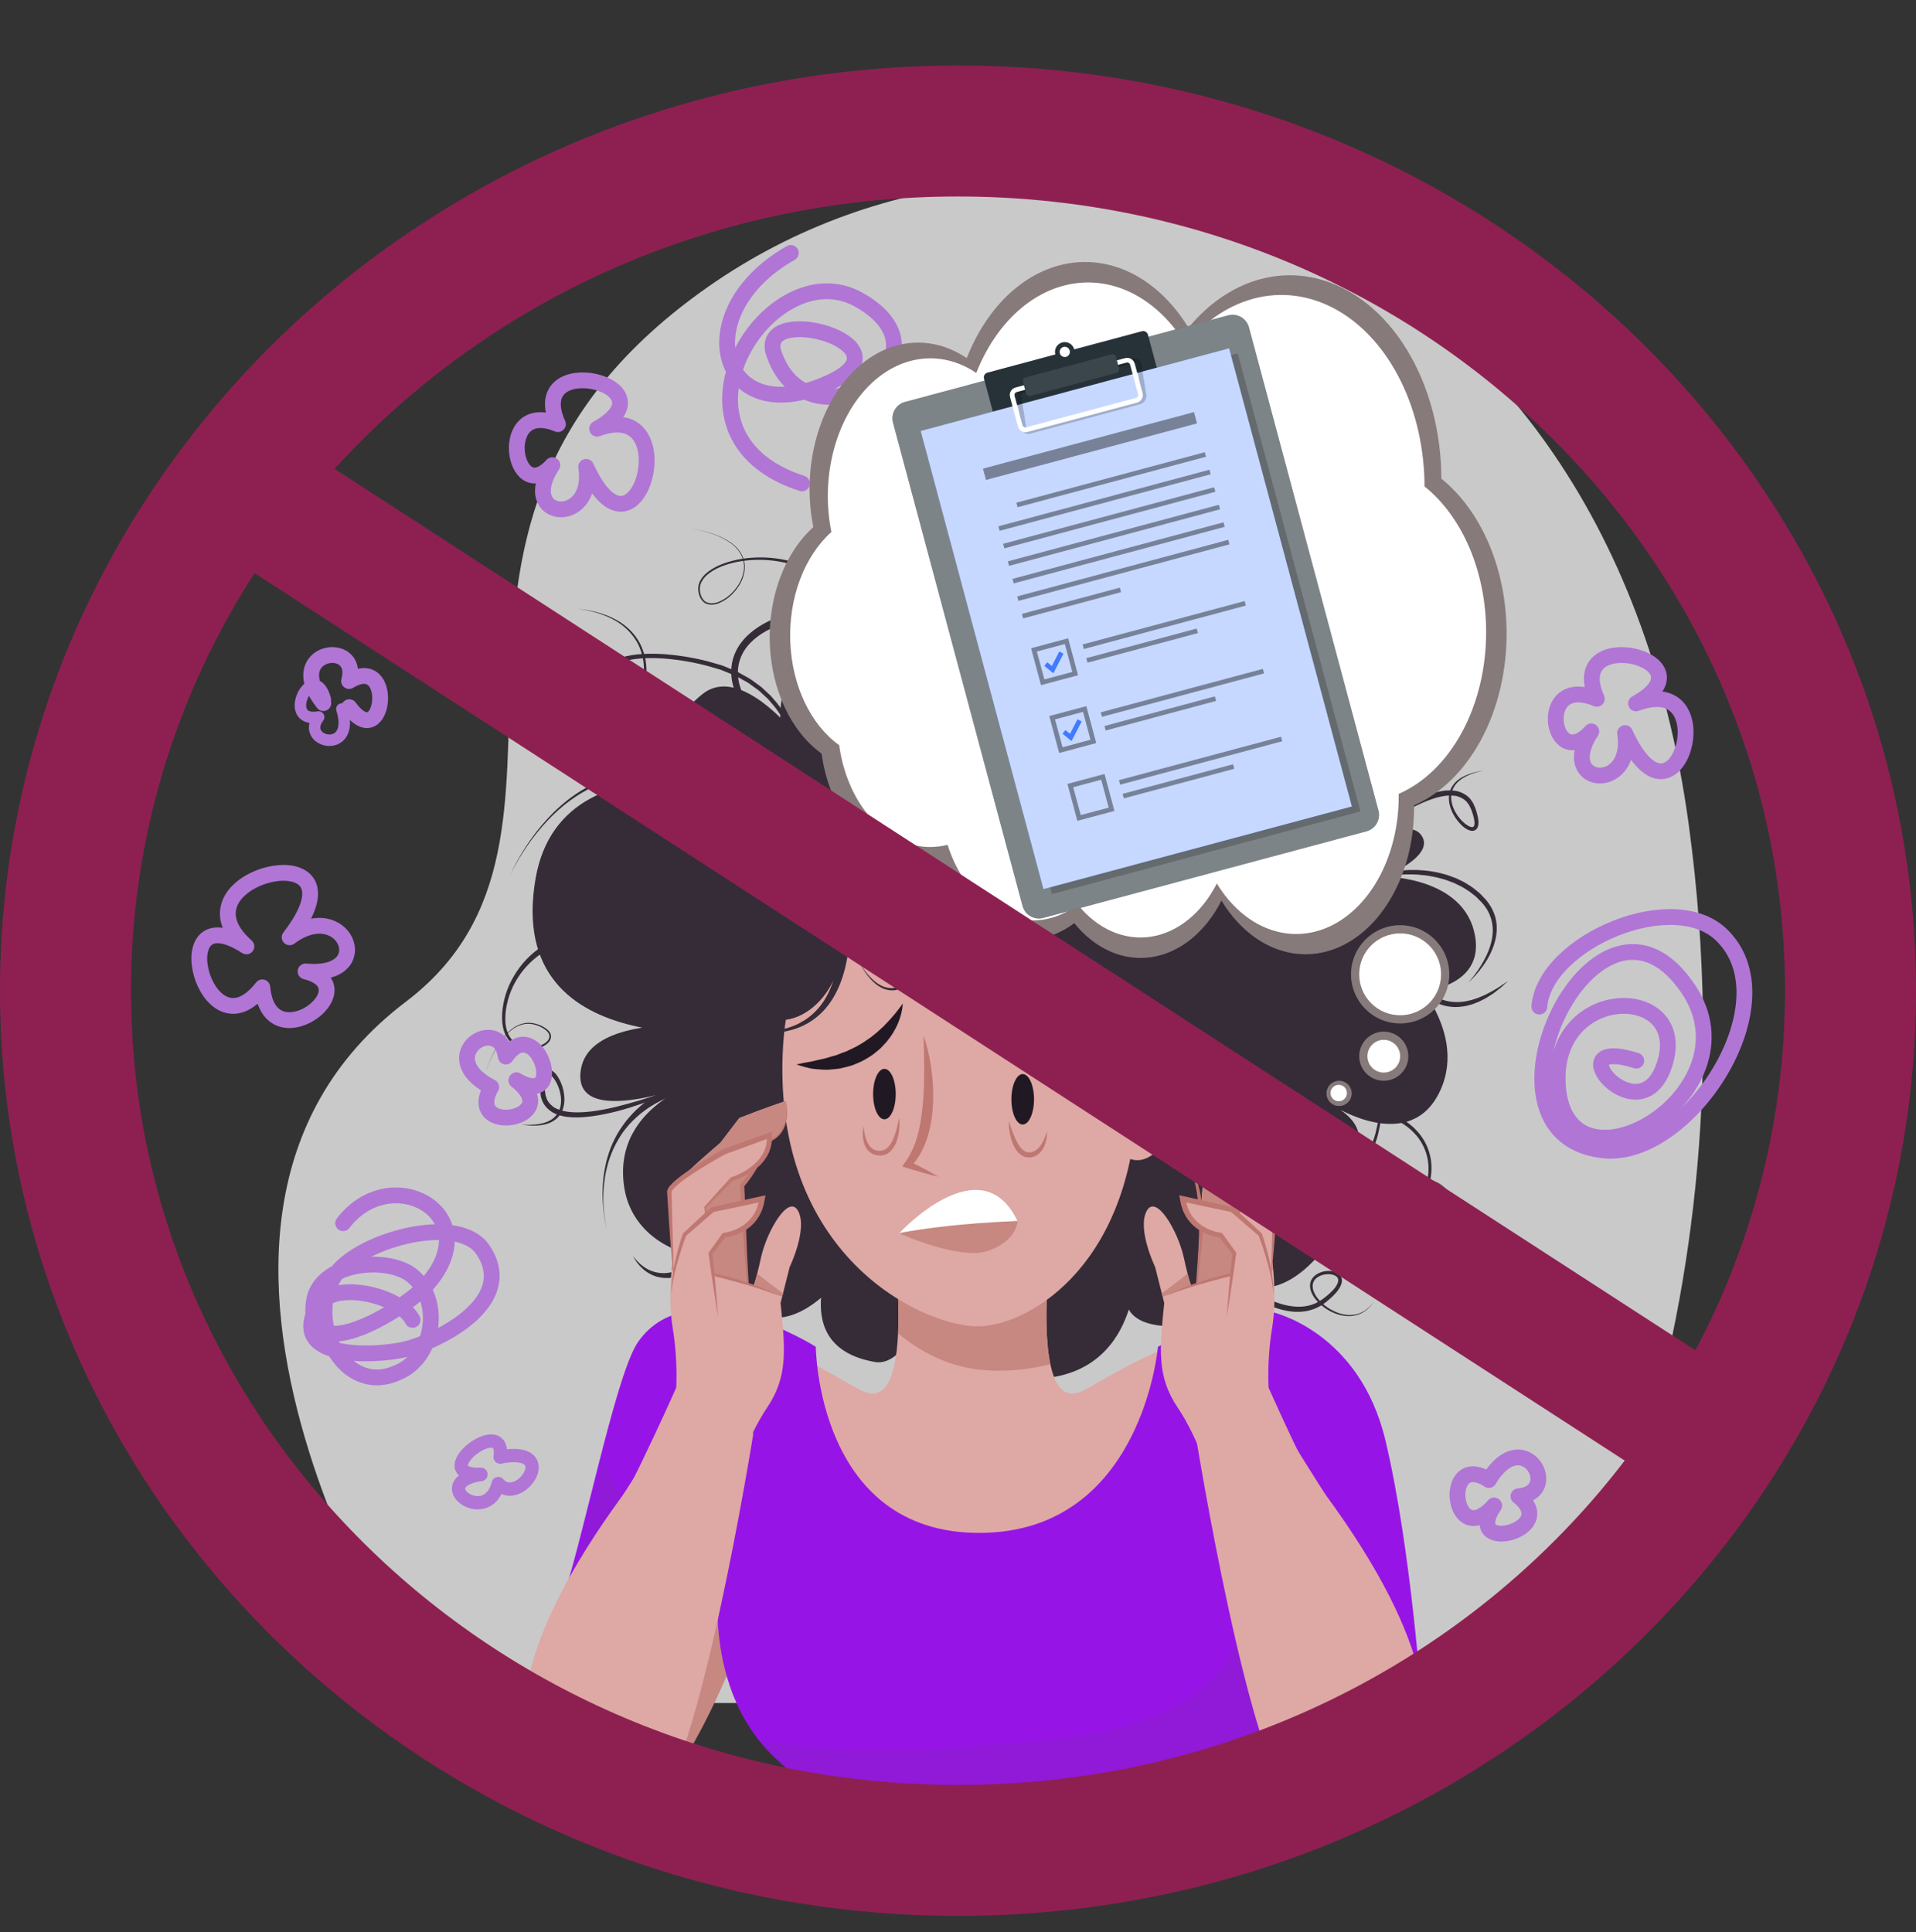 <svg width="117" height="118" viewBox="0 0 117 118" fill="none" xmlns="http://www.w3.org/2000/svg"><rect x="0" y="0" width="117" height="118" fill="#333333" stroke="none"/><path d="M69.29 104H26.142C26.142 104 6.512 75.03 24.782 61.175C38.192 51.004 22.255 32.205 43.246 17.51C64.237 2.815 97.948 12.694 103.109 50.258C107.579 82.797 93.779 104 93.779 104H69.29Z" fill="#C9C9C9"/><path d="M58.415 52.472C58.415 52.472 58.385 52.247 58.379 51.825C58.379 51.405 58.401 50.788 58.512 50.014C58.619 49.24 58.836 48.315 59.167 47.277C59.491 46.238 59.914 45.076 60.516 43.867C60.819 43.263 61.167 42.648 61.574 42.038C61.987 41.432 62.468 40.838 63.027 40.284C63.586 39.733 64.229 39.221 64.97 38.832C65.156 38.738 65.349 38.653 65.54 38.564C65.732 38.478 65.938 38.42 66.138 38.348C66.338 38.272 66.552 38.243 66.76 38.189L66.917 38.153L66.956 38.144L67.002 38.137L67.079 38.125L67.385 38.079C67.792 38.017 68.243 37.983 68.676 37.98C69.116 37.995 69.571 38.028 70.022 38.218L70.189 38.296C70.244 38.326 70.296 38.366 70.349 38.402C70.459 38.466 70.545 38.577 70.636 38.673C70.797 38.898 70.87 39.175 70.861 39.436C70.851 39.698 70.767 39.931 70.669 40.151C70.556 40.361 70.43 40.562 70.272 40.735C69.966 41.086 69.596 41.377 69.171 41.575C68.75 41.774 68.271 41.886 67.788 41.833C67.304 41.783 66.853 41.53 66.527 41.191L66.407 41.061C66.385 41.036 66.372 41.026 66.343 40.988L66.295 40.921C66.233 40.827 66.164 40.752 66.106 40.642C65.982 40.435 65.885 40.221 65.819 39.997C65.682 39.548 65.672 39.063 65.776 38.612C65.879 38.159 66.085 37.739 66.347 37.369C66.877 36.628 67.612 36.072 68.404 35.683C69.998 34.906 71.862 34.822 73.445 35.37C73.844 35.5 74.224 35.67 74.585 35.858C74.953 36.047 75.296 36.27 75.601 36.54C75.896 36.811 76.178 37.149 76.22 37.574C76.24 37.782 76.19 37.995 76.085 38.17C75.983 38.349 75.828 38.485 75.664 38.592C74.993 39.01 74.13 38.987 73.504 38.61C73.191 38.42 72.943 38.144 72.778 37.836C72.613 37.529 72.513 37.19 72.513 36.852C72.51 36.514 72.611 36.187 72.776 35.913C72.94 35.636 73.161 35.408 73.397 35.219C73.873 34.84 74.412 34.61 74.928 34.461C75.968 34.164 76.929 34.18 77.69 34.292C78.455 34.401 79.03 34.616 79.409 34.776C79.6 34.855 79.741 34.928 79.835 34.977C79.93 35.026 79.979 35.051 79.979 35.051C79.979 35.051 79.93 35.026 79.835 34.978C79.74 34.93 79.599 34.858 79.407 34.78C79.027 34.623 78.452 34.413 77.687 34.309C76.928 34.203 75.969 34.194 74.939 34.498C74.428 34.649 73.895 34.882 73.429 35.258C73.197 35.445 72.984 35.672 72.828 35.943C72.672 36.212 72.579 36.527 72.586 36.851C72.603 37.49 72.957 38.171 73.555 38.525C74.151 38.876 74.978 38.882 75.594 38.486C75.901 38.295 76.125 37.951 76.079 37.588C76.041 37.224 75.782 36.91 75.497 36.657C75.204 36.404 74.865 36.19 74.509 36.012C74.148 35.831 73.776 35.67 73.387 35.548C71.841 35.036 70.038 35.144 68.516 35.91C67.76 36.293 67.066 36.836 66.582 37.534C66.341 37.882 66.159 38.27 66.072 38.677C65.985 39.084 65.998 39.509 66.125 39.902C66.188 40.098 66.281 40.286 66.385 40.454C66.43 40.541 66.512 40.63 66.573 40.718L66.623 40.784L66.67 40.832L66.777 40.942C67.066 41.227 67.434 41.42 67.829 41.451C68.623 41.512 69.425 41.062 69.93 40.446C70.063 40.294 70.162 40.122 70.25 39.951C70.322 39.776 70.382 39.595 70.38 39.424C70.377 39.254 70.328 39.105 70.236 38.98C70.174 38.928 70.132 38.861 70.052 38.822C70.015 38.8 69.983 38.774 69.944 38.754L69.819 38.703C69.479 38.571 69.074 38.547 68.679 38.548C68.273 38.567 67.892 38.606 67.485 38.682L67.181 38.739L67.106 38.752C67.097 38.754 67.072 38.758 67.076 38.758L67.041 38.768L66.899 38.806C66.713 38.863 66.52 38.893 66.342 38.969C66.163 39.041 65.98 39.098 65.808 39.18C65.637 39.266 65.465 39.346 65.298 39.435C64.637 39.803 64.061 40.286 63.556 40.809C62.545 41.861 61.828 43.078 61.253 44.232C60.694 45.398 60.266 46.514 59.95 47.525C59.788 48.029 59.656 48.507 59.528 48.948C59.399 49.389 59.28 49.794 59.173 50.161C58.952 50.894 58.764 51.471 58.632 51.866C58.495 52.26 58.415 52.472 58.415 52.472Z" fill="#352C38"/><path d="M72.26 45.947C72.26 45.947 72.328 45.855 72.454 45.681C72.581 45.511 72.768 45.267 73.016 44.963C73.511 44.357 74.246 43.513 75.238 42.605C75.735 42.154 76.298 41.687 76.946 41.259C77.273 41.049 77.611 40.837 77.982 40.66C78.162 40.563 78.359 40.49 78.549 40.403C78.749 40.334 78.943 40.249 79.153 40.197C79.972 39.953 80.915 39.895 81.785 40.182C81.894 40.22 82.001 40.252 82.11 40.295C82.209 40.336 82.31 40.379 82.416 40.43C82.621 40.531 82.824 40.639 83.014 40.8C83.108 40.881 83.202 40.978 83.266 41.116C83.3 41.183 83.317 41.268 83.317 41.354C83.312 41.439 83.287 41.524 83.247 41.59C83.166 41.724 83.057 41.806 82.951 41.872C82.844 41.937 82.734 41.986 82.624 42.025C82.181 42.18 81.727 42.23 81.276 42.228C80.826 42.221 80.372 42.162 79.95 41.982C79.741 41.892 79.54 41.765 79.383 41.586C79.227 41.405 79.136 41.167 79.133 40.934C79.124 40.7 79.189 40.481 79.272 40.281C79.355 40.08 79.465 39.896 79.584 39.723C79.819 39.378 80.101 39.071 80.38 38.793C80.656 38.508 80.958 38.252 81.259 38.022C81.571 37.803 81.887 37.606 82.22 37.47C82.553 37.335 82.894 37.251 83.227 37.232C83.899 37.192 84.492 37.442 84.932 37.74C85.376 38.047 85.692 38.4 85.928 38.701C86.163 39.006 86.32 39.265 86.421 39.444C86.521 39.624 86.566 39.724 86.566 39.724C86.566 39.724 86.52 39.625 86.417 39.447C86.314 39.268 86.154 39.012 85.916 38.711C85.676 38.413 85.357 38.066 84.914 37.768C84.474 37.477 83.886 37.239 83.231 37.296C82.906 37.321 82.576 37.41 82.254 37.548C81.931 37.688 81.626 37.889 81.325 38.109C81.032 38.344 80.747 38.596 80.477 38.886C80.2 39.172 79.945 39.475 79.724 39.816C79.509 40.15 79.321 40.538 79.338 40.925C79.348 41.117 79.423 41.296 79.552 41.437C79.682 41.578 79.855 41.684 80.044 41.758C80.424 41.907 80.853 41.953 81.275 41.947C81.696 41.937 82.127 41.874 82.51 41.726C82.694 41.653 82.883 41.541 82.945 41.422C82.975 41.365 82.972 41.327 82.943 41.266C82.912 41.207 82.851 41.141 82.778 41.083C82.629 40.966 82.441 40.871 82.253 40.788C82.162 40.748 82.062 40.709 81.959 40.671C81.865 40.638 81.763 40.612 81.666 40.582C80.878 40.355 80.045 40.435 79.304 40.685C78.553 40.925 77.889 41.337 77.294 41.76C76.7 42.192 76.182 42.662 75.724 43.116C74.81 44.028 74.15 44.888 73.703 45.494C73.481 45.798 73.314 46.042 73.203 46.209C73.096 46.374 73.039 46.462 73.039 46.462L72.26 45.947Z" fill="#352C38"/><path d="M85.185 57.359C85.185 57.359 85.234 57.498 85.329 57.737C85.422 57.976 85.575 58.31 85.777 58.697C85.98 59.083 86.246 59.517 86.586 59.933C86.76 60.137 86.949 60.339 87.164 60.515C87.379 60.688 87.61 60.852 87.867 60.958C88.119 61.073 88.387 61.154 88.659 61.178C88.931 61.213 89.203 61.192 89.464 61.157C89.594 61.133 89.72 61.098 89.846 61.073C89.969 61.033 90.089 60.995 90.206 60.957C90.433 60.863 90.653 60.779 90.843 60.673C90.94 60.622 91.032 60.574 91.12 60.528C91.206 60.477 91.287 60.428 91.364 60.383C91.518 60.294 91.65 60.21 91.753 60.134C91.965 59.989 92.09 59.909 92.09 59.909C92.09 59.909 91.984 60.01 91.791 60.183C91.697 60.272 91.575 60.372 91.431 60.48C91.359 60.536 91.283 60.595 91.203 60.658C91.117 60.713 91.027 60.771 90.933 60.832C90.749 60.959 90.528 61.066 90.295 61.177C90.174 61.225 90.05 61.274 89.923 61.324C89.791 61.361 89.656 61.401 89.516 61.433C89.234 61.48 88.933 61.523 88.629 61.484C88.323 61.461 88.019 61.375 87.736 61.248C87.45 61.124 87.197 60.941 86.966 60.749C86.733 60.557 86.545 60.328 86.367 60.108C86.027 59.654 85.783 59.187 85.613 58.775C85.439 58.363 85.338 58.005 85.271 57.756C85.206 57.505 85.185 57.359 85.185 57.359Z" fill="#352C38"/><path d="M80.709 52.87C80.709 52.87 80.916 52.68 81.286 52.363C81.657 52.047 82.189 51.598 82.856 51.093C83.523 50.591 84.316 50.019 85.219 49.483C85.672 49.218 86.152 48.961 86.662 48.74C87.172 48.523 87.715 48.333 88.297 48.274C88.588 48.264 88.893 48.259 89.18 48.376C89.461 48.485 89.732 48.674 89.882 48.934L89.946 49.026L89.991 49.126L90.081 49.325C90.129 49.456 90.169 49.584 90.204 49.722C90.24 49.856 90.268 49.992 90.279 50.135C90.286 50.276 90.294 50.432 90.192 50.593C90.141 50.672 90.039 50.73 89.948 50.736C89.857 50.745 89.779 50.725 89.709 50.7C89.571 50.648 89.457 50.57 89.355 50.486C89.152 50.316 88.99 50.118 88.856 49.912C88.591 49.499 88.44 49.031 88.484 48.593C88.523 48.151 88.79 47.806 89.065 47.607C89.344 47.401 89.626 47.294 89.858 47.221C90.09 47.147 90.278 47.111 90.406 47.087C90.534 47.065 90.603 47.054 90.603 47.054C90.603 47.054 90.535 47.069 90.408 47.097C90.282 47.128 90.097 47.173 89.87 47.258C89.645 47.341 89.373 47.462 89.117 47.672C88.863 47.879 88.64 48.206 88.618 48.605C88.592 49.002 88.748 49.433 89.009 49.809C89.141 49.997 89.301 50.175 89.487 50.319C89.58 50.391 89.682 50.453 89.784 50.489C89.834 50.505 89.884 50.513 89.921 50.508C89.959 50.502 89.979 50.489 89.999 50.46C90.039 50.398 90.048 50.274 90.034 50.156C90.022 50.036 89.994 49.912 89.958 49.788C89.923 49.668 89.88 49.539 89.832 49.419L89.75 49.249L89.709 49.164L89.653 49.09C89.523 48.875 89.308 48.742 89.081 48.657C88.85 48.566 88.583 48.578 88.326 48.592C87.803 48.652 87.287 48.837 86.8 49.054C86.312 49.274 85.847 49.532 85.407 49.798C84.53 50.336 83.743 50.896 83.086 51.397C82.429 51.9 81.892 52.332 81.523 52.644C81.153 52.954 80.95 53.137 80.95 53.137L80.709 52.87Z" fill="#352C38"/><path d="M42.919 65.804C42.919 65.804 42.675 65.936 42.236 66.144C41.796 66.35 41.168 66.646 40.392 66.951C39.616 67.253 38.702 67.596 37.688 67.86C37.181 67.989 36.65 68.103 36.1 68.174C35.551 68.243 34.979 68.275 34.403 68.17C34.121 68.098 33.827 68.016 33.584 67.822C33.345 67.638 33.137 67.378 33.067 67.084L33.031 66.977L33.016 66.868L32.987 66.65C32.977 66.51 32.975 66.376 32.98 66.233C32.984 66.094 32.996 65.954 33.027 65.812C33.061 65.674 33.096 65.519 33.247 65.387C33.323 65.321 33.445 65.293 33.538 65.314C33.633 65.333 33.705 65.376 33.767 65.421C33.888 65.513 33.976 65.621 34.05 65.734C34.197 65.958 34.295 66.196 34.365 66.434C34.499 66.91 34.509 67.407 34.337 67.819C34.251 68.023 34.123 68.201 33.968 68.329C33.815 68.458 33.645 68.545 33.481 68.604C33.151 68.719 32.849 68.738 32.605 68.739C32.36 68.742 32.17 68.716 32.041 68.701C31.912 68.682 31.843 68.672 31.843 68.672C31.843 68.672 31.913 68.676 32.042 68.683C32.172 68.689 32.362 68.694 32.603 68.677C32.842 68.661 33.135 68.622 33.438 68.493C33.737 68.368 34.036 68.122 34.17 67.753C34.307 67.387 34.283 66.934 34.142 66.502C34.071 66.287 33.97 66.071 33.835 65.882C33.767 65.789 33.689 65.702 33.607 65.64C33.566 65.611 33.523 65.59 33.49 65.584C33.458 65.58 33.443 65.584 33.419 65.603C33.369 65.642 33.323 65.756 33.302 65.87C33.279 65.987 33.269 66.113 33.267 66.241C33.264 66.366 33.267 66.501 33.278 66.631L33.306 66.815L33.32 66.908L33.351 66.994C33.411 67.236 33.575 67.426 33.767 67.574C33.96 67.728 34.217 67.796 34.467 67.859C34.983 67.96 35.533 67.94 36.064 67.88C36.598 67.818 37.12 67.713 37.621 67.592C38.622 67.344 39.548 67.06 40.33 66.784C41.112 66.507 41.762 66.269 42.212 66.088C42.662 65.907 42.919 65.804 42.919 65.804Z" fill="#352C38"/><path d="M51.457 28.518C51.457 28.518 51.633 28.549 51.961 28.624C52.288 28.7 52.766 28.819 53.364 29.009C53.961 29.201 54.681 29.459 55.458 29.866C55.846 30.071 56.247 30.313 56.632 30.624C57.011 30.937 57.391 31.316 57.634 31.813C57.764 32.057 57.837 32.333 57.883 32.616C57.904 32.902 57.907 33.2 57.83 33.488C57.767 33.783 57.667 34.053 57.537 34.338C57.408 34.614 57.232 34.881 56.993 35.1C56.756 35.318 56.433 35.467 56.091 35.477C55.921 35.479 55.751 35.447 55.59 35.389C55.43 35.327 55.282 35.237 55.15 35.126C54.891 34.9 54.697 34.581 54.658 34.222C54.611 33.861 54.753 33.491 54.987 33.221C55.108 33.089 55.242 32.969 55.391 32.873L55.503 32.801L55.531 32.783C55.54 32.778 55.532 32.781 55.554 32.77L55.568 32.763L55.626 32.736C55.705 32.702 55.772 32.659 55.87 32.637C56.236 32.523 56.617 32.561 56.96 32.688C57.303 32.815 57.608 33.02 57.88 33.254C58.154 33.489 58.394 33.76 58.608 34.049C59.041 34.626 59.376 35.277 59.611 35.968C59.838 36.657 59.975 37.4 59.871 38.149C59.818 38.52 59.696 38.893 59.479 39.214C59.371 39.375 59.239 39.518 59.092 39.645C59.013 39.704 58.944 39.76 58.855 39.82L58.623 39.956C58.443 40.04 58.272 40.128 58.056 40.15C57.95 40.162 57.831 40.157 57.712 40.109C57.654 40.087 57.599 40.044 57.55 40.004C57.512 39.954 57.462 39.905 57.443 39.849C57.343 39.626 57.365 39.412 57.403 39.221C57.444 39.028 57.516 38.848 57.61 38.682C57.703 38.516 57.815 38.36 57.951 38.225C58.083 38.087 58.239 37.968 58.414 37.881C58.761 37.693 59.194 37.677 59.556 37.803C59.922 37.926 60.219 38.16 60.471 38.41C60.604 38.532 60.709 38.674 60.824 38.807L60.835 38.819L60.852 38.844L60.869 38.871L60.904 38.924L60.972 39.03C61.018 39.101 61.066 39.168 61.102 39.257C61.423 39.927 61.479 40.616 61.464 41.279C61.444 41.941 61.339 42.578 61.206 43.186C60.932 44.403 60.539 45.51 60.143 46.515C59.746 47.52 59.328 48.418 58.944 49.205C58.559 49.992 58.204 50.668 57.903 51.22C57.301 52.324 56.922 52.938 56.922 52.938L56.612 52.75C56.612 52.75 56.984 52.143 57.578 51.044C57.874 50.494 58.225 49.822 58.604 49.039C58.981 48.256 59.391 47.365 59.79 46.374C60.185 45.383 60.577 44.291 60.849 43.106C60.98 42.513 61.084 41.897 61.105 41.267C61.106 41.111 61.119 40.952 61.103 40.795C61.092 40.638 61.089 40.478 61.057 40.324L61.02 40.089C61.002 40.012 60.978 39.938 60.957 39.862C60.922 39.704 60.856 39.57 60.797 39.432C60.774 39.362 60.724 39.291 60.678 39.221L60.61 39.114L60.575 39.061L60.558 39.034C60.559 39.035 60.544 39.013 60.558 39.033L60.548 39.021C60.442 38.898 60.345 38.765 60.225 38.656C59.999 38.427 59.738 38.226 59.446 38.128C59.156 38.029 58.841 38.038 58.567 38.183C58.429 38.251 58.301 38.346 58.191 38.461C58.077 38.572 57.981 38.705 57.902 38.845C57.821 38.985 57.761 39.138 57.728 39.29C57.694 39.441 57.692 39.601 57.74 39.704C57.782 39.807 57.877 39.835 58.021 39.823C58.163 39.812 58.318 39.737 58.459 39.672L58.69 39.538L58.883 39.396C59.007 39.289 59.119 39.169 59.212 39.033C59.397 38.761 59.506 38.437 59.556 38.102C59.66 37.427 59.543 36.719 59.332 36.059C59.116 35.396 58.8 34.764 58.394 34.208C57.992 33.654 57.483 33.156 56.875 32.914C56.575 32.796 56.236 32.767 55.948 32.853C55.877 32.863 55.796 32.909 55.72 32.942L55.661 32.968L55.647 32.975C55.659 32.968 55.642 32.978 55.642 32.978L55.617 32.995L55.514 33.059C55.377 33.145 55.258 33.25 55.15 33.364C54.945 33.597 54.826 33.899 54.861 34.199C54.889 34.5 55.052 34.779 55.276 34.98C55.39 35.077 55.518 35.157 55.656 35.213C55.795 35.264 55.941 35.294 56.087 35.294C56.379 35.288 56.66 35.166 56.877 34.971C57.096 34.776 57.265 34.529 57.391 34.267C57.456 34.136 57.509 34.004 57.56 33.867C57.605 33.725 57.657 33.592 57.682 33.454C57.759 33.181 57.758 32.902 57.742 32.632C57.701 32.365 57.637 32.103 57.516 31.87C57.291 31.393 56.926 31.022 56.561 30.708C56.189 30.396 55.797 30.148 55.417 29.938C54.655 29.52 53.941 29.248 53.35 29.045C52.758 28.843 52.282 28.715 51.957 28.633C51.633 28.552 51.457 28.518 51.457 28.518Z" fill="#352C38"/><path d="M58.415 48.223C58.415 48.223 58.329 47.982 58.284 47.556C58.261 47.343 58.248 47.083 58.257 46.78C58.269 46.477 58.278 46.127 58.271 45.737C58.255 44.957 58.198 44.005 57.968 42.95C57.745 41.899 57.336 40.728 56.549 39.692C56.16 39.174 55.654 38.715 55.058 38.357C54.461 37.998 53.771 37.75 53.034 37.607C51.549 37.369 49.901 37.496 48.292 37.931C47.5 38.163 46.705 38.487 46.072 39.025C45.76 39.294 45.484 39.611 45.31 39.981C45.129 40.348 45.044 40.761 45.061 41.176C45.093 42.011 45.511 42.828 46.112 43.446C46.712 44.064 47.527 44.519 48.387 44.556C48.814 44.577 49.242 44.474 49.614 44.268C49.99 44.064 50.305 43.754 50.563 43.404C51.069 42.69 51.356 41.83 51.533 40.969C51.716 40.106 51.793 39.223 51.688 38.369C51.589 37.516 51.276 36.698 50.758 36.046C50.241 35.393 49.537 34.919 48.786 34.628C48.034 34.332 47.239 34.201 46.468 34.188C45.696 34.177 44.939 34.281 44.254 34.519C43.912 34.639 43.588 34.794 43.31 35.002C43.037 35.209 42.805 35.483 42.747 35.804C42.716 35.967 42.737 36.119 42.781 36.283C42.795 36.368 42.84 36.429 42.866 36.503C42.883 36.537 42.91 36.566 42.932 36.598C42.954 36.63 42.976 36.662 43.008 36.683C43.115 36.795 43.273 36.831 43.42 36.844C43.496 36.843 43.572 36.844 43.646 36.824C43.722 36.814 43.794 36.788 43.865 36.763C44.435 36.542 44.863 36.094 45.14 35.629C45.411 35.158 45.514 34.614 45.366 34.16C45.23 33.704 44.911 33.368 44.589 33.145C44.263 32.922 43.942 32.764 43.652 32.662C43.366 32.547 43.109 32.488 42.906 32.427C42.49 32.337 42.268 32.289 42.268 32.289C42.268 32.289 42.49 32.335 42.907 32.42C43.112 32.479 43.369 32.535 43.657 32.647C43.95 32.747 44.273 32.901 44.605 33.122C44.932 33.344 45.262 33.68 45.407 34.148C45.563 34.612 45.463 35.174 45.191 35.658C44.912 36.137 44.484 36.598 43.892 36.836C43.818 36.864 43.742 36.891 43.661 36.903C43.583 36.925 43.5 36.926 43.417 36.927C43.255 36.916 43.074 36.876 42.949 36.749C42.912 36.724 42.886 36.689 42.861 36.654C42.836 36.618 42.806 36.586 42.786 36.547C42.754 36.468 42.703 36.386 42.69 36.305C42.645 36.15 42.614 35.961 42.649 35.787C42.71 35.428 42.959 35.133 43.242 34.913C43.531 34.693 43.863 34.53 44.212 34.403C44.912 34.151 45.682 34.038 46.469 34.04C47.256 34.044 48.071 34.168 48.849 34.465C49.626 34.757 50.366 35.24 50.916 35.92C51.467 36.597 51.804 37.454 51.917 38.339C52.035 39.226 51.965 40.135 51.788 41.02C51.615 41.904 51.333 42.799 50.798 43.573C50.525 43.952 50.183 44.299 49.762 44.534C49.345 44.772 48.857 44.893 48.376 44.876C47.407 44.847 46.517 44.36 45.854 43.701C45.192 43.038 44.711 42.156 44.656 41.194C44.629 40.717 44.72 40.229 44.925 39.798C45.123 39.362 45.435 38.994 45.779 38.688C46.48 38.075 47.325 37.722 48.155 37.464C49.822 36.986 51.526 36.819 53.129 37.062C53.926 37.206 54.687 37.469 55.353 37.86C56.019 38.25 56.588 38.758 57.023 39.324C57.89 40.467 58.311 41.723 58.544 42.826C58.781 43.937 58.836 44.922 58.85 45.729C58.854 46.133 58.847 46.494 58.83 46.807C58.81 47.12 58.759 47.384 58.696 47.594C58.573 48.016 58.415 48.223 58.415 48.223Z" fill="#352C38"/><path d="M73.333 63.154C73.333 63.154 74.095 63.075 75.434 63.082C76.103 63.087 76.916 63.117 77.844 63.212C78.77 63.315 79.817 63.475 80.909 63.846C81.452 64.035 82.007 64.274 82.531 64.614C83.052 64.952 83.543 65.403 83.876 65.986C84.214 66.566 84.368 67.263 84.35 67.964C84.335 68.138 84.319 68.314 84.304 68.49C84.286 68.666 84.239 68.837 84.207 69.013C84.177 69.19 84.126 69.364 84.077 69.532C84.02 69.703 83.963 69.878 83.89 70.045C83.612 70.716 83.171 71.355 82.546 71.797C81.925 72.242 81.143 72.459 80.371 72.444C79.597 72.434 78.826 72.225 78.139 71.851C77.796 71.662 77.473 71.429 77.198 71.14C76.926 70.853 76.695 70.496 76.628 70.077C76.596 69.87 76.615 69.651 76.685 69.451C76.754 69.251 76.871 69.072 77.008 68.921C77.29 68.622 77.637 68.414 77.994 68.258C78.713 67.943 79.473 67.794 80.223 67.688C81.716 67.498 83.258 67.464 84.653 67.918C85.344 68.146 86.003 68.497 86.488 69.024C86.983 69.535 87.292 70.198 87.383 70.866C87.473 71.535 87.369 72.213 87.078 72.78C86.932 73.062 86.747 73.323 86.507 73.523C86.27 73.722 85.983 73.861 85.684 73.903C85.535 73.933 85.388 73.918 85.238 73.904C85.169 73.891 85.101 73.882 85.031 73.866C84.961 73.843 84.888 73.825 84.821 73.796C84.689 73.735 84.556 73.644 84.49 73.496C84.427 73.343 84.475 73.184 84.534 73.062C84.667 72.813 84.872 72.64 85.079 72.497C85.289 72.356 85.51 72.248 85.731 72.165C86.176 72.008 86.625 71.945 87.032 71.997C87.438 72.043 87.796 72.194 88.065 72.397C88.606 72.814 88.827 73.327 88.949 73.657C89.02 73.822 89.043 73.959 89.072 74.047C89.097 74.136 89.11 74.182 89.11 74.182C89.11 74.182 89.096 74.137 89.069 74.048C89.038 73.961 89.013 73.824 88.939 73.661C88.81 73.335 88.578 72.829 88.04 72.433C87.772 72.239 87.421 72.099 87.025 72.063C86.629 72.02 86.192 72.091 85.763 72.252C85.55 72.337 85.338 72.446 85.14 72.586C84.945 72.725 84.754 72.898 84.644 73.116C84.595 73.223 84.564 73.345 84.61 73.447C84.656 73.548 84.758 73.621 84.874 73.673C84.932 73.697 84.996 73.711 85.056 73.732C85.122 73.746 85.193 73.755 85.262 73.767C85.39 73.776 85.53 73.79 85.662 73.76C85.931 73.719 86.189 73.591 86.406 73.405C86.625 73.219 86.796 72.973 86.93 72.706C87.199 72.169 87.29 71.523 87.198 70.893C87.103 70.263 86.807 69.645 86.335 69.17C85.874 68.683 85.25 68.347 84.584 68.13C83.915 67.914 83.196 67.818 82.467 67.793C81.738 67.768 81.001 67.836 80.257 67.927C79.52 68.034 78.776 68.186 78.097 68.487C77.759 68.636 77.441 68.833 77.197 69.093C76.957 69.354 76.829 69.697 76.886 70.039C76.937 70.381 77.134 70.701 77.384 70.965C77.634 71.232 77.936 71.453 78.259 71.633C78.907 71.991 79.643 72.194 80.374 72.207C81.105 72.222 81.836 72.03 82.424 71.623C83.016 71.217 83.447 70.619 83.725 69.974C83.798 69.813 83.854 69.649 83.912 69.484C83.965 69.311 84.016 69.147 84.047 68.976C84.081 68.806 84.13 68.638 84.149 68.468C84.167 68.297 84.184 68.127 84.201 67.958C84.227 67.28 84.089 66.609 83.771 66.046C83.458 65.479 82.987 65.032 82.479 64.692C81.969 64.351 81.423 64.106 80.886 63.911C79.807 63.528 78.764 63.353 77.841 63.238C76.916 63.126 76.103 63.101 75.434 63.091C74.096 63.078 73.333 63.154 73.333 63.154Z" fill="#352C38"/><path d="M48.651 46.946C48.651 46.946 48.651 46.918 48.651 46.864C48.649 46.811 48.649 46.734 48.639 46.629C48.629 46.421 48.586 46.116 48.508 45.734C48.414 45.356 48.292 44.895 48.059 44.405C47.824 43.919 47.521 43.379 47.069 42.887C47.015 42.824 46.96 42.76 46.905 42.696C46.847 42.633 46.781 42.579 46.718 42.519C46.591 42.402 46.461 42.282 46.328 42.161C46.183 42.056 46.034 41.949 45.884 41.84C45.808 41.787 45.735 41.728 45.655 41.679C45.572 41.633 45.489 41.587 45.405 41.541C45.238 41.449 45.068 41.356 44.896 41.261C44.714 41.187 44.529 41.112 44.343 41.036C44.25 40.998 44.157 40.959 44.062 40.921C43.969 40.881 43.867 40.861 43.769 40.83C43.572 40.773 43.372 40.715 43.17 40.657C42.355 40.441 41.494 40.294 40.614 40.221C39.738 40.157 38.826 40.163 37.979 40.412C37.559 40.535 37.153 40.724 36.852 41.02C36.55 41.314 36.407 41.737 36.491 42.144C36.566 42.553 36.815 42.919 37.106 43.224C37.163 43.283 37.265 43.373 37.342 43.422L37.462 43.488C37.506 43.505 37.553 43.514 37.598 43.529C37.782 43.569 37.975 43.53 38.148 43.442C38.491 43.25 38.746 42.914 38.925 42.563C39.106 42.209 39.22 41.83 39.278 41.453C39.4 40.698 39.267 39.956 38.976 39.357C38.671 38.762 38.22 38.316 37.763 38.018C37.302 37.72 36.85 37.548 36.473 37.43C36.093 37.322 35.788 37.255 35.578 37.227C35.368 37.193 35.256 37.175 35.256 37.175C35.256 37.175 35.369 37.19 35.579 37.218C35.791 37.24 36.098 37.298 36.483 37.396C36.865 37.503 37.327 37.663 37.804 37.953C38.279 38.242 38.758 38.687 39.085 39.301C39.399 39.917 39.552 40.687 39.44 41.476C39.387 41.87 39.277 42.269 39.092 42.647C38.91 43.023 38.644 43.389 38.244 43.621C38.041 43.729 37.794 43.785 37.554 43.735C37.496 43.718 37.436 43.705 37.379 43.683L37.214 43.594C37.155 43.564 37.126 43.526 37.08 43.492L37.017 43.44C37.003 43.428 37.002 43.43 36.979 43.406L36.95 43.375C36.638 43.055 36.358 42.663 36.264 42.188C36.216 41.953 36.224 41.701 36.298 41.467C36.371 41.232 36.508 41.02 36.676 40.847C37.019 40.504 37.46 40.298 37.904 40.162C38.803 39.897 39.738 39.892 40.635 39.954C41.532 40.026 42.41 40.174 43.238 40.391C43.445 40.45 43.65 40.509 43.853 40.567C43.954 40.599 44.058 40.619 44.155 40.66C44.252 40.7 44.348 40.74 44.444 40.78C44.636 40.86 44.825 40.939 45.013 41.017C45.191 41.115 45.367 41.213 45.54 41.309C45.626 41.358 45.712 41.406 45.797 41.454C45.88 41.506 45.956 41.567 46.034 41.623C46.19 41.736 46.343 41.849 46.494 41.959C46.631 42.086 46.766 42.211 46.898 42.334C46.963 42.396 47.032 42.454 47.091 42.519C47.148 42.586 47.205 42.653 47.261 42.719C47.73 43.233 48.037 43.8 48.272 44.308C48.506 44.821 48.626 45.299 48.717 45.69C48.79 46.086 48.83 46.401 48.837 46.617C48.845 46.724 48.844 46.81 48.846 46.867C48.845 46.922 48.844 46.951 48.844 46.951L48.651 46.946Z" fill="#352C38"/><path d="M32.92 42.062C33.303 42.099 33.685 42.188 34.034 42.359C34.205 42.448 34.371 42.558 34.495 42.71C34.619 42.86 34.698 43.052 34.702 43.249C34.713 43.647 34.517 44.011 34.307 44.33C34.094 44.651 33.899 44.983 33.756 45.339C33.687 45.517 33.631 45.7 33.61 45.887C33.587 46.072 33.604 46.267 33.701 46.42C33.791 46.579 33.963 46.671 34.14 46.721C34.319 46.77 34.51 46.782 34.699 46.778C35.079 46.763 35.457 46.69 35.828 46.596C36.2 46.502 36.566 46.384 36.928 46.257C37.288 46.123 37.656 45.993 38.045 45.916C38.431 45.843 38.825 45.822 39.217 45.84C39.609 45.856 39.997 45.93 40.375 46.031C40.753 46.133 41.122 46.269 41.475 46.436C42.184 46.767 42.844 47.194 43.452 47.681C43.756 47.924 44.05 48.181 44.33 48.451C44.613 48.723 44.873 49.005 45.159 49.287L45.16 49.288L45.792 50.087L44.936 49.529L44.051 48.952C43.743 48.784 43.443 48.599 43.127 48.444C42.807 48.3 42.497 48.129 42.164 48.017L41.672 47.831L41.166 47.686C41.081 47.663 40.998 47.636 40.913 47.616L40.655 47.566C40.482 47.536 40.311 47.492 40.137 47.474L39.614 47.421C39.44 47.404 39.264 47.414 39.089 47.409C38.914 47.401 38.739 47.416 38.565 47.433C38.39 47.447 38.215 47.458 38.043 47.495C37.695 47.546 37.356 47.638 37.019 47.738L36.523 47.919L36.042 48.137C35.729 48.297 35.421 48.47 35.129 48.668C34.835 48.865 34.552 49.078 34.284 49.308C34.014 49.535 33.756 49.779 33.511 50.035C33.02 50.546 32.573 51.1 32.173 51.687C31.775 52.275 31.41 52.888 31.114 53.535C31.397 52.882 31.75 52.261 32.138 51.664C32.528 51.068 32.966 50.502 33.45 49.978C33.693 49.716 33.947 49.465 34.216 49.229C34.483 48.991 34.765 48.77 35.058 48.565C35.351 48.359 35.66 48.176 35.977 48.007L36.463 47.775L36.966 47.581C37.309 47.472 37.655 47.37 38.011 47.311C38.187 47.27 38.367 47.255 38.546 47.237C38.725 47.216 38.905 47.197 39.086 47.201C39.266 47.203 39.447 47.189 39.627 47.203L40.166 47.247C40.346 47.263 40.522 47.304 40.7 47.332L40.967 47.378C41.055 47.397 41.141 47.423 41.228 47.445L41.751 47.584L42.26 47.765C42.605 47.873 42.924 48.041 43.255 48.183C43.581 48.335 43.891 48.518 44.21 48.684L45.124 49.255L44.9 49.495L44.898 49.494C44.694 49.179 44.421 48.902 44.153 48.633C43.882 48.364 43.597 48.108 43.302 47.865C42.713 47.379 42.074 46.952 41.388 46.619C41.046 46.451 40.689 46.315 40.324 46.21C39.959 46.107 39.585 46.03 39.206 46.009C38.827 45.986 38.446 46 38.072 46.066C37.701 46.133 37.337 46.254 36.972 46.385C36.604 46.508 36.233 46.621 35.855 46.712C35.478 46.801 35.093 46.87 34.7 46.88C34.504 46.881 34.305 46.867 34.113 46.811C33.924 46.755 33.73 46.648 33.628 46.465C33.52 46.286 33.507 46.073 33.534 45.879C33.559 45.682 33.62 45.495 33.693 45.314C33.843 44.954 34.046 44.62 34.264 44.302C34.478 43.989 34.673 43.636 34.667 43.251C34.666 43.06 34.593 42.875 34.474 42.727C34.356 42.577 34.194 42.465 34.026 42.374C33.683 42.2 33.302 42.105 32.92 42.062Z" fill="#352C38"/><path d="M29.627 65.538C29.627 65.538 29.655 65.441 29.718 65.263C29.782 65.084 29.881 64.824 30.032 64.503C30.186 64.185 30.385 63.8 30.689 63.41C30.842 63.215 31.021 63.019 31.241 62.848C31.462 62.68 31.729 62.537 32.034 62.482C32.339 62.427 32.671 62.479 32.976 62.609C33.132 62.674 33.275 62.752 33.415 62.867C33.548 62.973 33.673 63.148 33.646 63.35C33.62 63.548 33.478 63.699 33.327 63.803C33.172 63.909 32.996 63.98 32.814 64.027C32.45 64.121 32.047 64.11 31.674 63.966C31.49 63.889 31.319 63.777 31.172 63.635C31.033 63.487 30.917 63.315 30.837 63.125C30.675 62.747 30.645 62.328 30.662 61.922C30.711 61.115 30.961 60.293 31.392 59.588C31.809 58.871 32.4 58.256 33.087 57.802C33.776 57.352 34.563 57.07 35.349 56.984C36.136 56.884 36.91 56.989 37.603 57.185C38.299 57.383 38.917 57.682 39.455 58.002C39.721 58.168 39.974 58.33 40.2 58.502C40.436 58.663 40.64 58.839 40.837 58.999C41.223 59.326 41.544 59.63 41.795 59.892C42.054 60.146 42.236 60.365 42.366 60.508C42.495 60.654 42.564 60.731 42.564 60.731L41.971 61.211C41.971 61.211 41.909 61.134 41.793 60.99C41.675 60.847 41.511 60.629 41.276 60.376C41.05 60.115 40.759 59.813 40.409 59.485C40.057 59.16 39.641 58.813 39.149 58.492C38.656 58.175 38.091 57.877 37.456 57.671C36.822 57.467 36.117 57.345 35.391 57.412C34.667 57.464 33.93 57.697 33.271 58.095C32.615 58.495 32.034 59.055 31.613 59.723C31.401 60.056 31.228 60.414 31.105 60.788C30.982 61.155 30.893 61.548 30.866 61.935C30.84 62.32 30.86 62.713 31 63.058C31.068 63.231 31.168 63.386 31.289 63.522C31.416 63.651 31.566 63.754 31.731 63.828C32.064 63.966 32.441 63.987 32.784 63.907C32.956 63.867 33.121 63.804 33.264 63.712C33.404 63.62 33.524 63.489 33.547 63.337C33.573 63.185 33.48 63.035 33.357 62.932C33.239 62.829 33.089 62.741 32.945 62.678C32.653 62.546 32.337 62.489 32.042 62.535C31.747 62.582 31.482 62.713 31.262 62.877C31.043 63.043 30.864 63.235 30.71 63.426C30.403 63.811 30.2 64.193 30.042 64.509C29.888 64.827 29.786 65.086 29.721 65.264C29.656 65.442 29.627 65.538 29.627 65.538Z" fill="#352C38"/><path d="M37.063 75.099C37.063 75.099 37.004 74.901 36.94 74.546C36.876 74.19 36.809 73.677 36.797 73.057C36.789 72.746 36.801 72.41 36.835 72.055C36.865 71.699 36.937 71.329 37.022 70.948C37.118 70.57 37.243 70.184 37.412 69.808C37.585 69.434 37.785 69.061 38.037 68.723C38.274 68.373 38.563 68.063 38.858 67.768C39.014 67.629 39.169 67.492 39.328 67.362C39.493 67.242 39.653 67.117 39.818 67.007C39.988 66.901 40.154 66.798 40.317 66.697C40.486 66.606 40.651 66.517 40.812 66.431C40.975 66.348 41.139 66.281 41.296 66.209C41.452 66.135 41.607 66.075 41.757 66.022C41.907 65.967 42.05 65.914 42.187 65.863C42.325 65.82 42.456 65.778 42.58 65.739C42.827 65.66 43.044 65.595 43.226 65.555C43.587 65.463 43.793 65.411 43.793 65.411L43.93 66.305C43.93 66.305 43.731 66.326 43.382 66.363C43.206 66.378 42.996 66.412 42.756 66.457C42.636 66.479 42.507 66.502 42.372 66.526C42.24 66.559 42.1 66.595 41.955 66.632C41.808 66.668 41.657 66.708 41.505 66.763C41.352 66.816 41.19 66.862 41.03 66.925C40.87 66.99 40.707 67.058 40.54 67.127C40.376 67.204 40.216 67.294 40.048 67.38C39.884 67.472 39.726 67.579 39.561 67.68C39.403 67.791 39.247 67.91 39.09 68.03C38.791 68.287 38.493 68.562 38.244 68.88C37.985 69.19 37.774 69.539 37.587 69.891C37.404 70.247 37.262 70.617 37.148 70.983C37.043 71.351 36.96 71.714 36.918 72.065C36.87 72.414 36.846 72.748 36.843 73.056C36.83 73.674 36.896 74.188 36.95 74.544C37.008 74.9 37.063 75.099 37.063 75.099Z" fill="#352C38"/><path d="M38.656 76.693C38.841 76.965 39.076 77.198 39.339 77.38C39.602 77.564 39.902 77.681 40.207 77.726C40.359 77.746 40.513 77.758 40.666 77.742C40.743 77.739 40.819 77.728 40.895 77.712C40.971 77.702 41.046 77.682 41.12 77.66C41.195 77.642 41.268 77.618 41.34 77.588C41.413 77.561 41.485 77.536 41.555 77.5C41.697 77.437 41.833 77.359 41.968 77.28C42.1 77.194 42.232 77.11 42.358 77.014C42.484 76.919 42.611 76.825 42.73 76.719C42.853 76.618 42.969 76.509 43.084 76.398C43.201 76.291 43.31 76.173 43.421 76.058C43.535 75.946 43.641 75.824 43.747 75.704C43.855 75.586 43.96 75.464 44.06 75.338C44.162 75.212 44.267 75.091 44.363 74.96L44.51 74.768C44.563 74.707 44.639 74.664 44.798 74.685L44.799 74.684L45.039 74.887C44.629 75.327 44.238 75.798 43.871 76.281C43.505 76.766 43.16 77.268 42.866 77.799C42.573 78.328 42.321 78.891 42.229 79.489L42.209 79.714C42.208 79.789 42.212 79.864 42.213 79.939C42.22 80.014 42.234 80.088 42.245 80.162L42.31 80.379C42.345 80.445 42.375 80.515 42.413 80.58C42.459 80.639 42.499 80.705 42.551 80.76C42.606 80.812 42.658 80.869 42.717 80.916L42.905 81.048L42.711 80.924C42.649 80.879 42.595 80.824 42.536 80.774C42.482 80.72 42.438 80.655 42.389 80.596C42.346 80.531 42.312 80.461 42.274 80.394C42.247 80.321 42.221 80.248 42.196 80.174C42.182 80.098 42.165 80.022 42.154 79.945C42.149 79.868 42.142 79.79 42.14 79.712L42.15 79.479C42.219 78.86 42.452 78.276 42.726 77.725C43.002 77.173 43.33 76.649 43.679 76.142C44.031 75.635 44.402 75.147 44.806 74.674L45.047 74.876L45.047 74.877C45.104 75.026 45.077 75.111 45.027 75.179L44.866 75.371C44.761 75.501 44.644 75.623 44.532 75.748C44.422 75.873 44.306 75.996 44.187 76.114C44.069 76.235 43.953 76.355 43.827 76.469C43.703 76.584 43.58 76.699 43.447 76.805C43.318 76.914 43.187 77.022 43.048 77.121C42.914 77.225 42.77 77.319 42.627 77.411C42.485 77.506 42.329 77.583 42.178 77.663C42.022 77.737 41.865 77.809 41.7 77.864C41.62 77.897 41.535 77.919 41.451 77.942C41.368 77.967 41.283 77.987 41.196 78C41.11 78.017 41.024 78.031 40.936 78.035C40.849 78.045 40.761 78.049 40.673 78.045C40.498 78.046 40.323 78.017 40.153 77.978C39.815 77.886 39.506 77.713 39.254 77.487C39.001 77.265 38.795 76.992 38.656 76.693Z" fill="#352C38"/><path d="M75.942 81.579C76.029 81.507 76.106 81.425 76.173 81.335C76.238 81.244 76.301 81.151 76.343 81.048C76.396 80.95 76.418 80.84 76.451 80.735C76.462 80.626 76.49 80.517 76.481 80.407C76.474 80.298 76.478 80.188 76.446 80.082C76.421 79.975 76.404 79.867 76.355 79.767C76.309 79.667 76.285 79.56 76.222 79.467L76.057 79.182C75.995 79.092 75.924 79.006 75.858 78.918C75.792 78.83 75.727 78.742 75.647 78.664L75.418 78.424C75.345 78.341 75.261 78.268 75.177 78.196C75.006 78.053 74.852 77.895 74.669 77.766L74.135 77.367L74.371 77.099L74.372 77.1C74.609 77.336 74.868 77.566 75.129 77.784C75.392 78.002 75.66 78.215 75.936 78.416C76.489 78.816 77.074 79.172 77.695 79.436C78.315 79.695 78.985 79.856 79.637 79.78C79.961 79.742 80.275 79.637 80.557 79.47L80.762 79.337L80.968 79.179C81.097 79.074 81.225 78.965 81.341 78.845C81.457 78.727 81.561 78.598 81.636 78.462C81.71 78.326 81.748 78.176 81.695 78.065C81.648 77.95 81.507 77.872 81.358 77.838C81.206 77.803 81.041 77.803 80.883 77.831C80.571 77.887 80.252 78.069 80.177 78.371C80.097 78.673 80.251 79.006 80.45 79.268C80.653 79.535 80.915 79.761 81.206 79.935C81.498 80.108 81.82 80.239 82.158 80.284C82.493 80.335 82.847 80.293 83.155 80.142C83.466 79.996 83.717 79.741 83.91 79.455C83.728 79.747 83.485 80.014 83.172 80.175C82.862 80.341 82.498 80.398 82.149 80.359C81.797 80.323 81.458 80.203 81.151 80.03C80.844 79.857 80.565 79.631 80.341 79.352C80.23 79.213 80.133 79.059 80.067 78.887C80.001 78.721 79.972 78.513 80.017 78.331C80.061 78.141 80.183 77.973 80.337 77.864C80.49 77.751 80.666 77.681 80.846 77.642C81.028 77.605 81.216 77.599 81.403 77.636C81.583 77.675 81.793 77.763 81.895 77.971C81.995 78.181 81.927 78.405 81.844 78.569C81.757 78.738 81.643 78.883 81.521 79.015C81.399 79.148 81.266 79.268 81.13 79.385L80.928 79.548C80.851 79.605 80.777 79.653 80.701 79.705C80.392 79.9 80.039 80.028 79.678 80.081C78.948 80.189 78.223 80.009 77.568 79.747C76.91 79.477 76.301 79.114 75.727 78.709C75.44 78.506 75.161 78.292 74.894 78.064C74.626 77.836 74.368 77.604 74.116 77.35L74.115 77.349L74.35 77.081L74.871 77.528C75.048 77.671 75.2 77.847 75.365 78.005C75.446 78.085 75.527 78.165 75.598 78.257L75.819 78.521C75.895 78.606 75.958 78.704 76.021 78.8C76.084 78.897 76.151 78.99 76.21 79.089L76.364 79.4C76.421 79.5 76.443 79.618 76.483 79.725C76.526 79.833 76.538 79.95 76.556 80.064C76.582 80.178 76.571 80.295 76.571 80.41C76.572 80.526 76.535 80.639 76.516 80.751C76.475 80.859 76.444 80.97 76.383 81.068C76.332 81.17 76.262 81.262 76.19 81.349C76.117 81.435 76.034 81.513 75.942 81.579Z" fill="#352C38"/><path d="M89.668 59.994C89.668 59.994 89.828 59.825 90.07 59.501C90.312 59.179 90.637 58.695 90.894 58.062C91.021 57.746 91.122 57.388 91.149 57.005C91.175 56.624 91.122 56.219 90.957 55.843C90.88 55.653 90.768 55.474 90.641 55.304L90.541 55.179L90.516 55.148L90.492 55.125L90.433 55.065L90.194 54.822C90.116 54.734 90.025 54.682 89.941 54.61C89.854 54.544 89.776 54.469 89.68 54.411C89.487 54.297 89.307 54.161 89.098 54.073L88.796 53.924L88.48 53.805C88.272 53.717 88.052 53.669 87.838 53.608C87.623 53.55 87.402 53.523 87.188 53.476C86.971 53.452 86.755 53.424 86.543 53.409C86.329 53.406 86.12 53.391 85.914 53.397C85.709 53.408 85.506 53.403 85.312 53.427C85.117 53.452 84.925 53.463 84.744 53.498C84.562 53.534 84.385 53.563 84.218 53.601C84.052 53.646 83.893 53.689 83.742 53.73C83.59 53.773 83.452 53.828 83.319 53.871C83.252 53.894 83.188 53.917 83.126 53.938C83.066 53.965 83.009 53.991 82.953 54.015C82.842 54.065 82.74 54.11 82.648 54.151C82.467 54.241 82.329 54.321 82.233 54.371C82.137 54.423 82.086 54.45 82.086 54.45C82.086 54.45 82.134 54.418 82.224 54.357C82.315 54.298 82.443 54.199 82.618 54.096C82.708 54.048 82.807 53.994 82.916 53.936C82.97 53.906 83.026 53.876 83.085 53.844C83.146 53.818 83.209 53.79 83.274 53.762C83.406 53.707 83.543 53.64 83.693 53.585C83.846 53.535 84.006 53.483 84.173 53.428C84.342 53.381 84.522 53.343 84.706 53.297C84.891 53.252 85.087 53.232 85.286 53.196C85.486 53.162 85.694 53.157 85.906 53.136C86.118 53.117 86.335 53.132 86.557 53.129C86.778 53.139 87.002 53.163 87.229 53.183C87.454 53.224 87.685 53.249 87.91 53.309C88.135 53.371 88.367 53.42 88.587 53.51L88.921 53.634L89.243 53.79C89.462 53.885 89.655 54.03 89.858 54.153C89.959 54.216 90.049 54.302 90.144 54.375C90.234 54.453 90.341 54.523 90.415 54.608L90.651 54.853L90.709 54.915L90.745 54.953L90.772 54.988L90.879 55.128C91.015 55.319 91.134 55.521 91.216 55.736C91.395 56.161 91.427 56.618 91.379 57.027C91.331 57.44 91.206 57.81 91.058 58.132C90.914 58.456 90.74 58.73 90.576 58.963C90.411 59.196 90.253 59.388 90.118 59.541C89.847 59.845 89.668 59.994 89.668 59.994Z" fill="#352C38"/><path d="M62.026 50.242C62.026 50.242 60.221 36.644 52.678 38.344C45.136 40.043 47.25 47.834 51.403 49.392C52.253 49.71 46.294 39.695 42.905 42.38C37.275 46.842 47.154 51.516 48.323 50.135C49.491 48.754 34.407 43.868 32.707 53.641C30.687 65.258 45.986 62.883 45.986 62.883C45.986 62.883 36.107 61.289 35.469 65.326C34.832 69.363 43.543 65.751 43.543 65.751C43.543 65.751 37.275 67.238 38.125 72.55C38.975 77.861 48.004 78.817 50.129 71.7C52.253 64.582 39.24 70.053 43.489 77.489C47.739 84.925 52.678 76.161 52.678 76.161L50.979 76.374C50.979 76.374 47.898 82.216 53.422 83.172C58.946 84.129 62.026 50.242 62.026 50.242Z" fill="#352C38"/><path d="M57.565 54.172C57.565 54.172 60.433 42.911 65.745 42.168C71.056 41.424 70.631 47.267 70.631 47.267L68.719 46.523C68.719 46.523 70.206 40.893 73.287 41.212C76.368 41.531 73.818 45.461 73.818 45.461C73.818 45.461 76.368 41.105 81.891 44.08C87.416 47.054 82.21 52.153 82.21 52.153C82.21 52.153 85.822 49.71 86.778 50.985C87.734 52.26 84.547 53.534 84.547 53.534C84.547 53.534 89.434 53.534 90.072 57.146C90.709 60.758 85.716 60.652 85.716 60.652L85.504 58.846C85.504 58.846 89.753 62.67 87.947 66.6C86.141 70.531 81.467 67.557 81.467 67.557C81.467 67.557 84.016 68.725 82.529 70.85C81.042 72.974 78.811 69.787 78.811 69.787C78.811 69.787 84.335 73.187 79.874 77.33C75.412 81.473 71.694 74.674 71.694 74.674L76.049 73.93C76.049 73.93 76.846 80.888 71.853 80.995C66.86 81.101 69.357 77.223 69.357 77.223C69.357 77.223 69.623 84.659 62.293 84.181C53.102 83.582 55.441 69.256 55.441 69.256L57.565 54.172Z" fill="#352C38"/><path d="M80.213 83.544C76.388 77.967 67.496 84.35 66.031 84.978C62.685 86.412 64.278 75.099 64.278 75.099L59.657 69.681C59.657 69.681 59.546 70.203 59.381 71.109C59.216 70.203 59.105 69.681 59.105 69.681L54.484 75.099C54.484 75.099 56.077 86.412 52.731 84.978C51.266 84.351 42.374 77.967 38.549 83.544C34.725 89.121 45.879 103.143 55.281 99.478C57.232 98.718 58.536 96.988 59.381 94.726C60.225 96.988 61.53 98.718 63.481 99.478C72.883 103.143 84.037 89.121 80.213 83.544Z" fill="#DEA8A5"/><path d="M54.84 81.429C56.443 82.746 58.316 83.639 60.607 83.701C61.811 83.734 62.998 83.6 64.14 83.314C63.527 80.436 64.278 75.099 64.278 75.099L59.657 69.681C59.657 69.681 59.546 70.203 59.381 71.109C59.216 70.203 59.105 69.681 59.105 69.681L54.484 75.099C54.484 75.099 54.974 78.575 54.84 81.429Z" fill="#C78881"/><path d="M67.975 65.517C67.975 65.517 68.931 61.391 71.693 62.542C74.455 63.694 71.8 70.85 69.463 70.85C67.126 70.85 67.975 65.517 67.975 65.517Z" fill="#DEA8A5"/><path d="M59.255 52.79C59.255 52.79 48.263 51.734 47.792 64.403C47.321 77.073 56.743 81.146 59.883 80.995C63.024 80.844 69.306 77.073 69.463 66.515C69.62 55.957 64.909 52.639 59.255 52.79Z" fill="#DEA8A5"/><path d="M61.177 53.428C61.177 53.428 57.671 59.059 66.701 61.608C66.701 61.608 66.276 66.495 68.082 67.132C69.888 67.769 69.675 62.67 69.675 62.67C69.675 62.67 71.906 61.502 72.543 63.626C73.181 65.751 76.474 68.088 78.492 61.183C80.511 54.278 65.001 44.399 61.177 53.428Z" fill="#352C38"/><path d="M66.382 67.451C66.294 67.311 66.214 67.165 66.144 67.015C66.072 66.865 66.012 66.71 65.952 66.555C65.895 66.399 65.847 66.239 65.798 66.079C65.762 65.916 65.713 65.755 65.688 65.59C65.666 65.424 65.634 65.259 65.622 65.092C65.614 64.925 65.6 64.757 65.597 64.589L65.618 64.084C65.634 63.916 65.665 63.75 65.689 63.583C65.704 63.413 65.763 63.253 65.805 63.09C65.85 62.927 65.891 62.762 65.963 62.608L66.155 62.138C66.235 61.989 66.32 61.843 66.403 61.696L66.528 61.475C66.574 61.405 66.626 61.338 66.675 61.27L66.974 60.861C67.073 60.724 67.197 60.609 67.309 60.484L67.653 60.115L67.833 60.368C67.721 60.427 67.602 60.496 67.49 60.569C67.376 60.64 67.266 60.718 67.157 60.797C67.047 60.876 66.942 60.962 66.834 61.043L66.525 61.306L66.231 61.585L65.954 61.882C65.862 61.982 65.779 62.089 65.691 62.192C65.6 62.294 65.526 62.407 65.447 62.517C65.367 62.627 65.286 62.736 65.221 62.855C65.152 62.972 65.079 63.087 65.013 63.206L64.835 63.574C64.771 63.694 64.728 63.824 64.677 63.95C64.63 64.078 64.57 64.203 64.534 64.335L64.422 64.73C64.378 64.861 64.361 64.997 64.335 65.132L64.257 65.539C64.286 65.266 64.288 64.985 64.346 64.714L64.428 64.305C64.453 64.167 64.504 64.037 64.542 63.903C64.583 63.769 64.619 63.633 64.679 63.507L64.844 63.121C64.906 62.995 64.975 62.874 65.04 62.749C65.103 62.623 65.18 62.507 65.257 62.389C65.334 62.272 65.405 62.15 65.493 62.041C65.579 61.93 65.66 61.814 65.751 61.706L66.031 61.391L66.329 61.093L66.644 60.811C66.754 60.724 66.861 60.633 66.975 60.55C67.089 60.467 67.204 60.385 67.323 60.308C67.442 60.23 67.561 60.159 67.693 60.088L68.503 59.653L67.872 60.34L67.543 60.698C67.438 60.821 67.314 60.929 67.22 61.06L66.931 61.449C66.883 61.514 66.832 61.577 66.788 61.644L66.667 61.853L66.425 62.272L66.231 62.714C66.159 62.859 66.117 63.014 66.07 63.169C66.026 63.323 65.967 63.474 65.943 63.634C65.914 63.793 65.876 63.95 65.853 64.11L65.809 64.594C65.805 64.755 65.81 64.918 65.81 65.08C65.813 65.242 65.837 65.404 65.85 65.566C65.869 65.728 65.9 65.888 65.924 66.05C65.959 66.209 65.994 66.37 66.038 66.528C66.128 66.842 66.239 67.153 66.382 67.451Z" fill="#352C38"/><path d="M61.389 52.791C61.389 52.791 61.071 57.572 56.609 56.722C52.147 55.872 52.36 57.147 50.766 60.121C49.173 63.095 45.03 63.627 45.03 57.784C45.03 51.941 57.777 45.886 61.389 52.791Z" fill="#352C38"/><path d="M52.466 58.74C52.466 58.74 52.498 58.803 52.566 58.915C52.634 59.026 52.737 59.189 52.888 59.381C53.039 59.571 53.235 59.797 53.504 59.998C53.769 60.196 54.127 60.371 54.527 60.34C54.93 60.308 55.305 60.052 55.636 59.714C55.962 59.387 56.273 58.969 56.366 58.494C56.408 58.262 56.369 58.01 56.196 57.894C56.026 57.772 55.761 57.781 55.518 57.848C55.054 57.995 54.404 58.272 54.598 58.718C54.677 58.929 54.862 59.119 55.074 59.258C55.287 59.399 55.532 59.497 55.782 59.556C56.285 59.676 56.811 59.622 57.273 59.453C57.735 59.276 58.136 58.992 58.463 58.668C58.631 58.51 58.77 58.331 58.908 58.162C59.031 57.98 59.161 57.813 59.258 57.632C59.31 57.544 59.361 57.457 59.41 57.373C59.453 57.285 59.496 57.199 59.538 57.115C59.626 56.95 59.697 56.787 59.76 56.631C59.898 56.326 59.983 56.044 60.066 55.818C60.141 55.589 60.189 55.404 60.227 55.28C60.263 55.156 60.283 55.089 60.283 55.089L60.584 55.166C60.584 55.166 60.565 55.234 60.53 55.362C60.494 55.49 60.448 55.679 60.376 55.916C60.294 56.151 60.212 56.442 60.075 56.761C60.012 56.923 59.942 57.094 59.853 57.269C59.81 57.357 59.766 57.447 59.721 57.539C59.669 57.629 59.616 57.719 59.562 57.813C59.46 58.002 59.323 58.183 59.192 58.375C59.045 58.557 58.897 58.749 58.714 58.922C58.361 59.274 57.918 59.593 57.395 59.784C56.872 59.97 56.274 60.025 55.703 59.883C55.419 59.812 55.141 59.698 54.891 59.529C54.645 59.359 54.411 59.136 54.296 58.817C54.248 58.653 54.243 58.467 54.31 58.297C54.355 58.222 54.388 58.138 54.458 58.078L54.554 57.984C54.585 57.961 54.613 57.944 54.642 57.924L54.686 57.895L54.708 57.881L54.718 57.874C54.746 57.857 54.733 57.866 54.742 57.86L54.839 57.811C54.903 57.777 54.969 57.748 55.036 57.719C55.169 57.661 55.307 57.613 55.45 57.578C55.593 57.541 55.744 57.524 55.898 57.532C56.052 57.541 56.215 57.584 56.35 57.686C56.487 57.785 56.572 57.941 56.604 58.093C56.638 58.246 56.629 58.397 56.602 58.537C56.477 59.1 56.122 59.517 55.767 59.852C55.418 60.184 54.987 60.463 54.536 60.479C54.084 60.499 53.712 60.284 53.45 60.066C53.183 59.843 52.997 59.605 52.855 59.404C52.714 59.203 52.618 59.035 52.556 58.919C52.494 58.804 52.466 58.74 52.466 58.74Z" fill="#352C38"/><path d="M61.227 54.339C61.227 54.339 61.124 54.606 60.976 55.092C60.829 55.576 60.641 56.278 60.503 57.132C60.436 57.558 60.383 58.024 60.383 58.514C60.389 59.001 60.43 59.522 60.606 60.009C60.688 60.254 60.813 60.485 60.975 60.687C61.052 60.792 61.151 60.877 61.246 60.967C61.353 61.041 61.455 61.125 61.578 61.18C61.692 61.249 61.823 61.285 61.949 61.334C62.072 61.368 62.231 61.417 62.356 61.435C62.422 61.448 62.488 61.461 62.554 61.464C62.622 61.472 62.687 61.475 62.747 61.469C62.871 61.464 62.968 61.422 62.978 61.376C63.004 61.328 62.977 61.202 62.917 61.093C62.861 60.98 62.773 60.873 62.684 60.772C62.497 60.573 62.275 60.401 62.036 60.269C61.798 60.138 61.54 60.041 61.281 60.021C61.024 59.999 60.77 60.057 60.567 60.198C60.362 60.336 60.214 60.548 60.1 60.771C60.05 60.891 59.998 60.993 59.961 61.121C59.917 61.245 59.888 61.363 59.861 61.48C59.755 61.952 59.784 62.439 60.027 62.785C60.264 63.134 60.637 63.321 60.965 63.434C61.298 63.547 61.608 63.59 61.861 63.614C62.115 63.638 62.317 63.639 62.454 63.636C62.591 63.633 62.664 63.627 62.664 63.627C62.664 63.627 62.591 63.637 62.454 63.646C62.317 63.656 62.115 63.665 61.858 63.654C61.602 63.642 61.288 63.615 60.939 63.516C60.598 63.417 60.192 63.244 59.915 62.864C59.778 62.678 59.685 62.446 59.651 62.201C59.616 61.954 59.632 61.699 59.676 61.443C59.702 61.313 59.73 61.183 59.768 61.062C59.798 60.939 59.857 60.804 59.904 60.679C60.02 60.429 60.184 60.18 60.431 60.003C60.676 59.824 60.995 59.744 61.3 59.764C61.607 59.781 61.899 59.885 62.167 60.023C62.436 60.164 62.684 60.346 62.9 60.567C63.006 60.681 63.11 60.8 63.189 60.946C63.211 60.981 63.229 61.019 63.245 61.06C63.261 61.101 63.279 61.139 63.287 61.188C63.297 61.234 63.309 61.279 63.304 61.335L63.3 61.415C63.294 61.442 63.283 61.471 63.273 61.498C63.232 61.612 63.128 61.691 63.038 61.731C62.947 61.767 62.854 61.791 62.773 61.792C62.687 61.8 62.606 61.798 62.528 61.789C62.447 61.786 62.37 61.772 62.293 61.758C62.129 61.733 62.009 61.696 61.852 61.655C61.707 61.602 61.557 61.56 61.422 61.482C61.279 61.419 61.156 61.322 61.028 61.235C60.914 61.131 60.796 61.03 60.703 60.908C60.509 60.672 60.362 60.406 60.267 60.132C60.06 59.586 60.022 59.028 60.015 58.514C60.016 57.997 60.071 57.514 60.139 57.074C60.279 56.193 60.492 55.482 60.645 54.988C60.802 54.496 60.914 54.218 60.914 54.218L61.227 54.339Z" fill="#352C38"/><path d="M45.402 62.883C45.402 62.883 45.55 62.919 45.814 62.95C46.077 62.981 46.457 63.011 46.91 62.982C47.361 62.956 47.887 62.868 48.407 62.667C48.67 62.572 48.923 62.432 49.168 62.279C49.41 62.119 49.637 61.93 49.839 61.719C49.94 61.614 50.033 61.5 50.124 61.387C50.205 61.266 50.3 61.156 50.368 61.028C50.44 60.903 50.517 60.784 50.573 60.654C50.635 60.526 50.697 60.402 50.742 60.272C50.848 60.019 50.92 59.761 50.987 59.518C51.043 59.271 51.099 59.039 51.127 58.819C51.166 58.601 51.185 58.398 51.2 58.218C51.22 58.039 51.23 57.883 51.232 57.752C51.242 57.493 51.247 57.345 51.247 57.345L51.879 57.373C51.879 57.373 51.863 57.528 51.834 57.8C51.823 57.936 51.803 58.101 51.77 58.289C51.741 58.477 51.707 58.69 51.651 58.919C51.606 59.15 51.531 59.395 51.454 59.654C51.365 59.909 51.271 60.179 51.139 60.445C51.081 60.581 51.005 60.712 50.93 60.845C50.86 60.98 50.768 61.106 50.682 61.235C50.599 61.367 50.489 61.482 50.393 61.607C50.286 61.723 50.178 61.839 50.062 61.946C49.828 62.16 49.571 62.346 49.303 62.499C49.031 62.646 48.754 62.774 48.474 62.856C47.916 63.03 47.372 63.084 46.913 63.081C46.452 63.08 46.072 63.025 45.81 62.977C45.547 62.928 45.402 62.883 45.402 62.883Z" fill="#352C38"/><path d="M55.122 61.289C55.122 61.289 55.127 61.423 55.086 61.651C55.066 61.765 55.037 61.903 54.99 62.058C54.94 62.211 54.887 62.389 54.8 62.569C54.723 62.756 54.611 62.942 54.492 63.143C54.433 63.242 54.356 63.334 54.285 63.434C54.214 63.534 54.137 63.633 54.047 63.724C53.962 63.819 53.871 63.912 53.778 64.007C53.683 64.098 53.577 64.18 53.472 64.266C53.271 64.448 53.026 64.577 52.793 64.722C52.553 64.856 52.295 64.953 52.047 65.057C51.79 65.133 51.534 65.197 51.287 65.254C51.035 65.285 50.792 65.308 50.563 65.325C50.334 65.336 50.117 65.309 49.92 65.298C49.821 65.288 49.727 65.279 49.638 65.271C49.548 65.262 49.465 65.234 49.386 65.219C49.229 65.185 49.094 65.146 48.984 65.115C48.764 65.053 48.642 65.007 48.642 65.007C48.642 65.007 48.772 64.97 48.994 64.926C49.105 64.904 49.238 64.875 49.389 64.853C49.54 64.836 49.707 64.788 49.888 64.745C50.067 64.698 50.263 64.67 50.463 64.613C50.661 64.55 50.868 64.488 51.082 64.432C51.288 64.35 51.499 64.267 51.715 64.191C51.916 64.082 52.135 64.001 52.334 63.885C52.53 63.765 52.739 63.663 52.919 63.523C53.011 63.456 53.108 63.397 53.198 63.33C53.284 63.258 53.369 63.187 53.457 63.12C53.547 63.056 53.622 62.978 53.701 62.907C53.779 62.835 53.86 62.767 53.933 62.695C54.073 62.547 54.218 62.412 54.335 62.272C54.461 62.138 54.568 62.007 54.667 61.891C54.758 61.771 54.847 61.667 54.912 61.577C54.977 61.487 55.034 61.417 55.067 61.367C55.103 61.316 55.122 61.289 55.122 61.289Z" fill="#201923"/><path d="M58.734 61.395C58.734 61.395 58.756 61.423 58.797 61.475C58.835 61.528 58.904 61.598 58.979 61.69C59.062 61.778 59.156 61.887 59.274 62.002C59.386 62.12 59.526 62.241 59.671 62.373C59.741 62.441 59.827 62.501 59.907 62.569C59.99 62.634 60.069 62.708 60.163 62.768C60.255 62.831 60.345 62.9 60.439 62.968C60.537 63.029 60.637 63.091 60.739 63.155C60.934 63.292 61.167 63.386 61.38 63.513C61.492 63.57 61.612 63.611 61.726 63.666C61.843 63.715 61.953 63.781 62.077 63.815L62.438 63.944L62.617 64.01C62.678 64.029 62.74 64.044 62.801 64.061C63.048 64.118 63.282 64.215 63.525 64.255C63.765 64.302 63.997 64.36 64.22 64.409C64.445 64.441 64.66 64.477 64.859 64.514C64.959 64.533 65.055 64.552 65.147 64.57C65.239 64.581 65.327 64.593 65.409 64.603C65.574 64.622 65.72 64.648 65.841 64.668C66.082 64.708 66.223 64.742 66.223 64.742C66.223 64.742 66.091 64.791 65.853 64.858C65.734 64.89 65.589 64.932 65.421 64.969C65.336 64.989 65.246 65.009 65.152 65.031C65.056 65.046 64.955 65.055 64.85 65.068C64.638 65.09 64.408 65.11 64.162 65.126C63.918 65.124 63.658 65.109 63.388 65.091C63.321 65.086 63.253 65.086 63.185 65.075C63.117 65.063 63.049 65.051 62.98 65.038C62.843 65.014 62.703 64.987 62.564 64.957C62.494 64.942 62.423 64.93 62.353 64.912L62.146 64.845L61.731 64.706C61.459 64.6 61.196 64.464 60.941 64.329C60.818 64.252 60.698 64.173 60.58 64.094C60.521 64.054 60.461 64.017 60.405 63.975C60.351 63.93 60.298 63.886 60.245 63.841C60.14 63.751 60.034 63.667 59.939 63.575C59.848 63.478 59.758 63.386 59.674 63.292C59.587 63.202 59.514 63.103 59.444 63.008C59.377 62.91 59.303 62.825 59.249 62.729C59.194 62.634 59.14 62.546 59.092 62.459C59.046 62.372 59.01 62.284 58.972 62.205C58.893 62.05 58.853 61.898 58.813 61.781C58.743 61.539 58.734 61.395 58.734 61.395Z" fill="#201923"/><path d="M56.396 63.254C56.514 63.578 56.606 63.909 56.681 64.244C56.762 64.578 56.817 64.917 56.87 65.257C56.912 65.599 56.952 65.941 56.97 66.286C56.984 66.631 56.992 66.978 56.979 67.325C56.95 68.019 56.857 68.719 56.648 69.398C56.601 69.568 56.533 69.734 56.469 69.9C56.397 70.064 56.326 70.227 56.239 70.385C56.2 70.465 56.154 70.543 56.103 70.618C56.054 70.693 56.008 70.77 55.951 70.841C55.847 70.989 55.726 71.124 55.605 71.257L55.521 70.914C55.821 71.064 56.123 71.208 56.418 71.367C56.716 71.522 57.01 71.685 57.3 71.859C56.97 71.784 56.645 71.7 56.323 71.607C55.999 71.518 55.681 71.414 55.361 71.317L55.093 71.236L55.277 70.973C55.369 70.842 55.46 70.713 55.536 70.572C55.615 70.434 55.684 70.29 55.748 70.143C55.816 69.999 55.868 69.846 55.923 69.695C55.971 69.541 56.017 69.387 56.057 69.229C56.222 68.602 56.31 67.948 56.365 67.289C56.391 66.959 56.414 66.627 56.422 66.293L56.433 65.792C56.436 65.624 56.437 65.456 56.434 65.289C56.437 64.615 56.416 63.94 56.396 63.254Z" fill="#BF7771"/><path d="M54.697 66.813C54.697 67.663 54.388 68.353 54.006 68.353C53.625 68.353 53.316 67.664 53.316 66.813C53.316 65.962 53.625 65.272 54.006 65.272C54.388 65.272 54.697 65.962 54.697 66.813Z" fill="#201923"/><path d="M63.142 67.132C63.142 67.982 62.833 68.672 62.452 68.672C62.07 68.672 61.761 67.983 61.761 67.132C61.761 66.281 62.07 65.591 62.452 65.591C62.833 65.591 63.142 66.281 63.142 67.132Z" fill="#201923"/><path d="M54.909 75.311C54.909 75.311 59.902 69.894 62.133 74.568C62.133 74.568 56.449 74.939 54.909 75.311Z" fill="white"/><path d="M61.602 68.46C61.602 68.46 61.689 68.736 61.836 69.132C61.873 69.231 61.917 69.335 61.962 69.445C62.011 69.554 62.066 69.666 62.125 69.778C62.185 69.889 62.26 69.994 62.336 70.093C62.376 70.141 62.421 70.182 62.464 70.225C62.513 70.253 62.556 70.301 62.608 70.317L62.683 70.35C62.708 70.361 62.735 70.358 62.761 70.365C62.784 70.367 62.823 70.378 62.831 70.374L62.936 70.366C62.976 70.365 62.998 70.356 63.021 70.348C63.045 70.341 63.069 70.337 63.095 70.329C63.144 70.302 63.2 70.288 63.244 70.25C63.34 70.191 63.419 70.103 63.492 70.019C63.559 69.928 63.62 69.837 63.668 69.746C63.766 69.565 63.831 69.4 63.874 69.283C63.918 69.166 63.939 69.097 63.939 69.097C63.939 69.097 63.944 69.169 63.936 69.296C63.927 69.423 63.906 69.605 63.837 69.818C63.803 69.924 63.755 70.038 63.688 70.152C63.617 70.263 63.536 70.385 63.41 70.477C63.354 70.53 63.279 70.561 63.209 70.603C63.134 70.631 63.032 70.668 62.966 70.672L62.861 70.683C62.799 70.691 62.769 70.678 62.721 70.675C62.677 70.668 62.631 70.667 62.591 70.652L62.468 70.602C62.385 70.57 62.327 70.508 62.258 70.461C62.202 70.403 62.144 70.346 62.096 70.285C62.002 70.161 61.933 70.029 61.874 69.902C61.816 69.774 61.776 69.646 61.739 69.525C61.705 69.403 61.679 69.287 61.66 69.18C61.583 68.75 61.602 68.46 61.602 68.46Z" fill="#BF7771"/><path d="M54.909 68.247C54.909 68.247 54.956 68.555 54.904 69.02C54.892 69.136 54.872 69.262 54.841 69.394C54.81 69.526 54.77 69.665 54.711 69.805C54.648 69.943 54.577 70.088 54.464 70.215C54.406 70.277 54.351 70.343 54.274 70.39C54.237 70.415 54.203 70.444 54.163 70.465L54.037 70.516C53.954 70.557 53.861 70.551 53.773 70.565L53.739 70.568L53.731 70.569L53.71 70.568L53.696 70.566L53.639 70.56L53.527 70.549C53.346 70.509 53.179 70.43 53.064 70.313C52.938 70.203 52.865 70.062 52.808 69.933C52.756 69.801 52.724 69.673 52.708 69.555C52.688 69.437 52.684 69.329 52.685 69.234C52.683 69.138 52.691 69.056 52.698 68.988C52.712 68.853 52.731 68.778 52.731 68.778C52.731 68.778 52.737 68.856 52.756 68.987C52.765 69.053 52.778 69.133 52.797 69.223C52.815 69.312 52.84 69.412 52.873 69.517C52.905 69.623 52.952 69.731 53.007 69.839C53.068 69.942 53.14 70.045 53.236 70.118C53.28 70.161 53.335 70.186 53.389 70.213C53.445 70.239 53.496 70.245 53.554 70.266L53.667 70.275L53.724 70.279L53.738 70.281L53.741 70.281L53.743 70.281C53.716 70.28 53.736 70.281 53.731 70.28L53.737 70.279L53.76 70.275C53.82 70.261 53.887 70.27 53.941 70.238L54.028 70.206C54.056 70.192 54.08 70.171 54.107 70.154C54.163 70.124 54.206 70.073 54.252 70.027C54.34 69.93 54.414 69.814 54.477 69.696C54.535 69.574 54.589 69.453 54.632 69.333C54.672 69.213 54.71 69.097 54.74 68.988C54.799 68.771 54.841 68.585 54.868 68.454C54.894 68.322 54.909 68.247 54.909 68.247Z" fill="#BF7771"/><path d="M69.941 69.894C70 69.807 70.052 69.716 70.103 69.624C70.153 69.532 70.201 69.439 70.243 69.344C70.283 69.249 70.321 69.153 70.349 69.054C70.366 69.006 70.373 68.955 70.384 68.906C70.396 68.857 70.401 68.807 70.403 68.758C70.408 68.709 70.411 68.66 70.402 68.612C70.397 68.565 70.398 68.516 70.379 68.474C70.363 68.431 70.359 68.383 70.328 68.348C70.3 68.312 70.287 68.267 70.25 68.239L70.149 68.149L70.025 68.084C69.987 68.057 69.937 68.047 69.891 68.032L69.753 67.989L69.655 67.959L69.665 67.861C69.701 67.504 69.748 67.153 69.808 66.801C69.867 66.45 69.934 66.099 70.022 65.752C70.108 65.404 70.206 65.058 70.338 64.719C70.407 64.55 70.482 64.382 70.575 64.219C70.668 64.057 70.778 63.895 70.946 63.762C71.035 63.702 71.137 63.642 71.26 63.632C71.32 63.62 71.38 63.631 71.439 63.639L71.461 63.643L71.481 63.649L71.485 63.65L71.493 63.653L71.524 63.665L71.586 63.689C71.663 63.709 71.763 63.779 71.852 63.841C71.93 63.91 72.001 63.984 72.057 64.065C72.109 64.149 72.163 64.233 72.194 64.324C72.234 64.412 72.26 64.503 72.28 64.594C72.326 64.777 72.343 64.962 72.347 65.144C72.35 65.51 72.298 65.871 72.196 66.216C72.146 66.389 72.084 66.558 72.011 66.721C71.94 66.885 71.847 67.039 71.746 67.184C71.826 67.026 71.892 66.863 71.948 66.696C72.002 66.529 72.045 66.36 72.076 66.188C72.135 65.845 72.163 65.496 72.133 65.154C72.118 64.985 72.095 64.815 72.045 64.657C72.023 64.577 71.996 64.499 71.958 64.428C71.929 64.351 71.879 64.29 71.837 64.224C71.793 64.162 71.734 64.109 71.681 64.063C71.621 64.03 71.583 63.984 71.486 63.96L71.423 63.938L71.392 63.927L71.384 63.925L71.38 63.923L71.378 63.922C71.363 63.918 71.397 63.928 71.393 63.927L71.382 63.926C71.353 63.926 71.325 63.917 71.297 63.927C71.242 63.93 71.186 63.967 71.131 64.004C71.021 64.093 70.924 64.228 70.844 64.373C70.764 64.518 70.695 64.674 70.633 64.834C70.512 65.155 70.407 65.488 70.321 65.827C70.147 66.504 70.01 67.197 69.898 67.889L69.809 67.761L69.969 67.819C70.022 67.84 70.076 67.854 70.125 67.89L70.273 67.984C70.316 68.025 70.357 68.069 70.398 68.112C70.442 68.153 70.461 68.215 70.492 68.266C70.525 68.317 70.529 68.378 70.546 68.434C70.564 68.492 70.56 68.55 70.561 68.607C70.565 68.665 70.556 68.72 70.545 68.775C70.537 68.831 70.525 68.885 70.506 68.936C70.489 68.988 70.476 69.041 70.453 69.09C70.413 69.191 70.363 69.286 70.312 69.379C70.208 69.566 70.081 69.736 69.941 69.894Z" fill="#BF7771"/><path d="M54.909 75.311C54.909 75.311 58.627 77.011 60.38 76.374C62.133 75.736 62.133 74.568 62.133 74.568C62.133 74.568 58.096 74.674 54.909 75.311Z" fill="#C78881"/><path d="M48.114 91.994C48.114 91.994 42.245 112.167 37.253 110.946C32.261 109.725 39.769 89.261 39.769 89.261L48.114 91.994Z" fill="#C78881"/><path d="M49.816 82.243C49.816 82.243 49.89 93.637 59.822 93.611C69.753 93.585 70.71 82.243 70.71 82.243C70.71 82.243 77.409 78.463 81.077 82.092C84.746 85.721 76.292 114 76.292 114L48.221 113.849L48.54 108.254C48.54 108.254 42.957 105.38 43.914 95.853C43.914 95.853 32.415 102.737 34.185 98.121C35.461 94.795 37.545 83.968 38.97 81.941C42.16 77.404 49.816 82.243 49.816 82.243Z" fill="#9714E6"/><path d="M77.678 80.124C77.678 80.124 83.007 81.269 84.601 87.962C86.194 94.654 86.831 104.215 86.831 104.215H77.908L77.678 80.124Z" fill="#9714E6"/><path d="M42.193 98.041C40.925 95.929 39.213 94.052 38.096 91.857C37.655 90.992 37.268 90.072 36.824 89.189C35.863 93.088 34.898 97.518 34.185 99.478C32.844 103.165 39.12 99.89 42.237 98.088C42.222 98.073 42.205 98.061 42.193 98.041Z" fill="#901AD7"/><path d="M76.412 99.073C76.385 99.05 76.37 99.025 76.355 99C75.738 100.346 74.933 101.592 73.927 102.618C71.179 105.419 66.38 106.041 62.459 106.407C57.153 106.902 51.661 107.15 46.5 106.317C47.745 108.07 49.106 108.729 49.106 108.729L48.795 113.861L76.169 114C76.169 114 77.952 108.389 79.5 102.052C78.483 101.048 77.504 100.005 76.412 99.073Z" fill="#901AD7"/><path d="M48.746 73.969C48.168 72.852 46.818 75.206 46.472 76.788C46.126 78.371 45.989 78.581 45.989 78.581L45.678 78.451C45.678 78.451 45.479 74.743 45.321 72.389C45.321 72.389 46.597 71.187 46.998 69.661C46.998 69.661 48.379 69.266 47.991 67.231C47.991 67.231 46.516 67.732 45.144 68.277L43.989 69.787C43.989 69.787 40.991 72.329 40.871 72.79C40.752 73.251 41.095 76.849 41.095 76.849C41.095 76.849 40.739 79.035 41.081 81.124C41.252 82.169 41.302 83.108 41.31 83.786V83.788C41.316 84.234 41.302 84.566 41.293 84.741C40.97 85.471 37.813 92.553 35.9 95.304C33.883 98.207 44.14 93.693 44.14 93.693L44.649 90.792C44.649 90.792 45.558 87.864 46.838 85.967C48.119 84.07 47.957 82.422 47.665 79.575L48.221 77.375C48.221 77.375 49.324 75.087 48.746 73.969Z" fill="#DEA8A5"/><path d="M45.715 78.466L45.678 78.451C45.678 78.451 45.479 74.743 45.32 72.389C45.32 72.389 46.597 71.187 46.998 69.661C46.998 69.661 48.379 69.266 47.991 67.231C47.991 67.231 46.515 67.732 45.144 68.277L43.989 69.787C43.989 69.787 40.991 72.329 40.871 72.79C40.752 73.251 41.094 76.849 41.094 76.849C41.094 76.849 41.05 77.124 41.007 77.571C41.199 77.547 41.391 77.521 41.581 77.482C41.682 77.461 41.757 77.523 41.788 77.598C42.988 77.671 44.154 78.021 45.303 78.366C45.424 78.403 45.542 78.443 45.662 78.481C45.679 78.475 45.696 78.469 45.715 78.466Z" fill="#C78881"/><path d="M46.24 77.775C46.093 78.35 46.017 78.527 45.995 78.569C46.001 78.576 46.005 78.584 46.009 78.591C46.599 78.78 47.184 78.977 47.763 79.188L47.817 78.976C47.278 78.593 46.754 78.192 46.24 77.775Z" fill="#C78881"/><path d="M47.99 67.231C48.087 67.696 48.096 68.188 47.961 68.654C47.89 68.884 47.779 69.108 47.616 69.292C47.456 69.479 47.245 69.62 47.02 69.718L47.053 69.686C46.842 70.183 46.604 70.664 46.339 71.136C46.206 71.37 46.065 71.602 45.914 71.827C45.76 72.051 45.6 72.273 45.413 72.476L45.413 72.476L45.447 72.384L45.515 73.9L45.573 75.416L45.637 76.933L45.679 77.689L45.701 78.068C45.701 78.195 45.741 78.317 45.678 78.451C45.596 78.333 45.618 78.203 45.598 78.078L45.564 77.699L45.498 76.942L45.386 75.427C45.31 74.417 45.247 73.407 45.193 72.396L45.191 72.346L45.227 72.303L45.227 72.303C45.311 72.203 45.404 72.111 45.485 72.007C45.571 71.908 45.649 71.801 45.729 71.697C45.885 71.484 46.033 71.263 46.175 71.038C46.454 70.586 46.713 70.117 46.941 69.637L46.953 69.613L46.975 69.604C47.189 69.522 47.39 69.4 47.548 69.23C47.709 69.064 47.824 68.856 47.903 68.635C48.053 68.189 48.067 67.699 47.99 67.231Z" fill="#BF7771"/><path d="M43.203 75.208L43.061 73.726L44.691 71.997C44.691 71.997 47.117 71.323 46.983 69.329L44.238 70.324C44.238 70.324 40.876 72.174 40.871 72.79C40.866 73.406 41.138 78.074 41.138 78.074" fill="#DEA8A5"/><path d="M43.203 75.208C43.134 74.716 43.071 74.224 43.009 73.731L43.007 73.71L43.023 73.691L43.813 72.802L44.612 71.923L44.631 71.903L44.663 71.892C44.804 71.848 44.95 71.788 45.089 71.723C45.23 71.659 45.367 71.587 45.498 71.507C45.631 71.43 45.757 71.342 45.877 71.249C45.935 71.2 45.999 71.157 46.052 71.103L46.216 70.947L46.365 70.778C46.417 70.723 46.452 70.657 46.496 70.597C46.542 70.538 46.578 70.474 46.609 70.406C46.638 70.339 46.683 70.278 46.701 70.206L46.771 69.997C46.788 69.926 46.796 69.853 46.809 69.781L46.827 69.672V69.561L46.828 69.34L47.036 69.475L45.666 69.981C45.21 70.149 44.754 70.32 44.295 70.481L44.318 70.47C43.629 70.85 42.945 71.251 42.289 71.684C41.962 71.901 41.638 72.127 41.35 72.379C41.214 72.501 41.059 72.649 41.013 72.768C41.013 72.779 41.007 72.783 41.007 72.799L41.009 72.873L41.013 73.022L41.021 73.319L41.084 75.697C41.102 76.489 41.13 77.281 41.138 78.075C41.057 77.285 40.996 76.493 40.925 75.701C40.895 75.305 40.873 74.909 40.846 74.513L40.77 73.325L40.751 73.028L40.741 72.879L40.736 72.805C40.734 72.771 40.743 72.726 40.751 72.689C40.795 72.552 40.867 72.472 40.935 72.386C41.005 72.303 41.081 72.233 41.156 72.163C41.462 71.889 41.789 71.657 42.119 71.431C42.782 70.982 43.463 70.572 44.158 70.177L44.167 70.172L44.181 70.167C44.637 69.996 45.096 69.836 45.555 69.672L46.931 69.183L47.141 69.108L47.138 69.319L47.135 69.573L47.133 69.7L47.111 69.825C47.095 69.908 47.084 69.993 47.063 70.075L46.98 70.316C46.956 70.399 46.906 70.469 46.87 70.545C46.833 70.622 46.791 70.695 46.739 70.761C46.689 70.828 46.647 70.903 46.589 70.963L46.421 71.149L46.235 71.315C46.174 71.371 46.104 71.415 46.039 71.466C45.906 71.562 45.768 71.65 45.624 71.727C45.481 71.807 45.334 71.876 45.184 71.939C45.033 72.002 44.884 72.057 44.721 72.102L44.771 72.072L43.94 72.922L43.099 73.762L43.113 73.722C43.146 74.217 43.178 74.712 43.203 75.208Z" fill="#BF7771"/><path d="M43.851 80.435C43.851 80.435 43.428 77.144 43.387 76.543L44.218 75.431C44.218 75.431 46.267 75.243 46.533 73.213L43.509 73.869L41.801 75.393C41.801 75.393 41.035 77.456 40.989 79.018" fill="#DEA8A5"/><path d="M43.851 80.435C43.74 79.789 43.647 79.142 43.546 78.496C43.446 77.85 43.362 77.202 43.269 76.555L43.263 76.513L43.292 76.472L44.1 75.344L44.135 75.296L44.204 75.286C44.329 75.269 44.469 75.238 44.599 75.198C44.731 75.159 44.859 75.109 44.984 75.053C45.108 74.995 45.228 74.931 45.341 74.856C45.401 74.823 45.451 74.776 45.506 74.737C45.561 74.698 45.611 74.653 45.659 74.606C45.708 74.559 45.761 74.517 45.801 74.464L45.931 74.31L46.041 74.142C46.081 74.088 46.105 74.025 46.135 73.965C46.162 73.903 46.2 73.847 46.217 73.781L46.28 73.589C46.305 73.526 46.311 73.458 46.326 73.391L46.364 73.191L46.568 73.379L45.055 73.703L43.541 74.02L43.611 73.984C43.038 74.488 42.458 74.984 41.877 75.479L41.908 75.433C41.8 75.719 41.696 76.012 41.603 76.306C41.507 76.6 41.425 76.898 41.336 77.195L41.222 77.645C41.181 77.794 41.155 77.947 41.125 78.099C41.098 78.251 41.061 78.402 41.047 78.556L40.988 79.019L41.004 78.552C41.003 78.395 41.033 78.242 41.049 78.087C41.068 77.932 41.084 77.776 41.115 77.623L41.198 77.162C41.264 76.857 41.333 76.552 41.419 76.252C41.501 75.95 41.592 75.652 41.692 75.353L41.7 75.329L41.723 75.307C42.281 74.787 42.84 74.267 43.406 73.755L43.435 73.729L43.475 73.719L44.985 73.38L46.496 73.048L46.747 72.993L46.7 73.236L46.655 73.46C46.639 73.535 46.63 73.611 46.602 73.683L46.528 73.902C46.508 73.976 46.464 74.042 46.433 74.112C46.398 74.181 46.369 74.253 46.322 74.316L46.194 74.508L46.043 74.685C45.995 74.746 45.935 74.794 45.879 74.848C45.823 74.901 45.766 74.952 45.702 74.995C45.639 75.039 45.58 75.089 45.513 75.125C45.383 75.207 45.248 75.276 45.109 75.338C44.969 75.396 44.827 75.448 44.681 75.488C44.534 75.529 44.391 75.558 44.23 75.577L44.333 75.519L43.481 76.615L43.504 76.533C43.566 77.183 43.636 77.832 43.691 78.483C43.745 79.133 43.807 79.783 43.851 80.435Z" fill="#BF7771"/><path d="M43.55 77.827C43.55 77.827 45.942 78.365 47.514 79.117L43.55 77.827Z" fill="#DEA8A5"/><path d="M43.569 77.744C43.569 77.744 43.826 77.797 44.206 77.896C44.396 77.945 44.617 78.006 44.852 78.075C45.088 78.144 45.336 78.227 45.586 78.305C45.833 78.394 46.08 78.48 46.309 78.568C46.537 78.66 46.748 78.749 46.928 78.827C47.28 79.001 47.514 79.117 47.514 79.117C47.514 79.117 47.271 79.024 46.905 78.885C46.719 78.823 46.504 78.75 46.272 78.672C46.04 78.597 45.79 78.524 45.541 78.448C45.291 78.378 45.042 78.303 44.806 78.241C44.569 78.18 44.351 78.116 44.161 78.07C43.783 77.974 43.531 77.91 43.531 77.91L43.569 77.744Z" fill="#BF7771"/><path d="M46 87.561C46 87.561 42.664 108.451 39.804 110.486C37.053 112.444 24.836 109.377 37.984 91.372C38.498 90.667 43.341 82.751 43.935 82L46 87.561Z" fill="#DEA8A5"/><path d="M82.859 95.304C80.947 92.553 77.79 85.47 77.466 84.741C77.457 84.565 77.443 84.234 77.449 83.788V83.786C77.457 83.108 77.507 82.168 77.678 81.124C78.02 79.035 77.664 76.848 77.664 76.848C77.664 76.848 78.007 73.25 77.887 72.79C77.768 72.329 74.77 69.786 74.77 69.786L73.615 68.277C73.179 68.104 72.733 67.935 72.327 67.785C72.259 67.942 72.159 68.087 72.049 68.237C71.887 68.674 71.737 69.154 71.484 69.526C71.642 69.625 71.761 69.661 71.761 69.661C72.162 71.187 73.439 72.389 73.439 72.389C73.28 74.742 73.081 78.45 73.081 78.45L72.77 78.58C72.77 78.58 72.633 78.37 72.287 76.788C71.941 75.205 70.591 72.851 70.013 73.969C69.435 75.087 70.538 77.374 70.538 77.374L71.094 79.574C70.802 82.421 70.64 84.07 71.921 85.967C73.201 87.864 74.11 90.792 74.11 90.792L74.619 93.692C74.619 93.693 84.876 98.206 82.859 95.304Z" fill="#DEA8A5"/><path d="M77.888 72.79C77.768 72.329 74.77 69.787 74.77 69.787L73.615 68.277C73.179 68.104 72.645 67.912 72.239 67.762C72.171 67.919 72.159 68.088 72.049 68.237C71.887 68.674 71.617 69.111 71.363 69.482C71.522 69.582 71.761 69.661 71.761 69.661C72.162 71.188 73.439 72.39 73.439 72.39C73.28 74.743 73.081 78.451 73.081 78.451L73.044 78.466C73.063 78.469 73.08 78.475 73.097 78.481C73.217 78.443 73.335 78.403 73.456 78.367C74.605 78.021 75.77 77.671 76.971 77.598C77.002 77.523 77.077 77.462 77.178 77.482C77.368 77.521 77.56 77.547 77.752 77.571C77.709 77.124 77.665 76.849 77.665 76.849C77.665 76.849 78.008 73.251 77.888 72.79Z" fill="#C78881"/><path d="M72.519 77.775C72.666 78.35 72.743 78.527 72.764 78.569C72.758 78.576 72.754 78.584 72.75 78.591C72.16 78.78 71.576 78.977 70.996 79.188L70.943 78.976C71.481 78.593 72.005 78.192 72.519 77.775Z" fill="#C78881"/><path d="M71.601 69.655C71.601 69.655 71.7 69.76 71.873 69.945C71.916 69.991 71.964 70.042 72.016 70.097C72.062 70.159 72.112 70.225 72.165 70.295C72.272 70.436 72.397 70.594 72.501 70.786C72.557 70.88 72.615 70.978 72.675 71.079C72.725 71.186 72.777 71.296 72.83 71.409C72.857 71.466 72.884 71.524 72.911 71.582C72.933 71.642 72.955 71.704 72.978 71.766C73.022 71.89 73.07 72.016 73.112 72.146C73.183 72.41 73.265 72.683 73.311 72.967C73.373 73.249 73.399 73.54 73.437 73.831C73.448 74.122 73.46 74.414 73.452 74.701C73.453 74.987 73.433 75.268 73.421 75.54C73.4 75.811 73.386 76.074 73.359 76.321C73.333 76.569 73.309 76.802 73.286 77.018C73.238 77.449 73.198 77.808 73.17 78.059C73.155 78.185 73.147 78.284 73.136 78.35C73.119 78.417 73.081 78.45 73.081 78.45C73.081 78.45 73.049 78.411 73.044 78.343C73.045 78.275 73.054 78.176 73.062 78.05C73.079 77.797 73.104 77.437 73.135 77.005C73.165 76.573 73.192 76.069 73.214 75.531C73.218 75.261 73.229 74.983 73.22 74.701C73.221 74.419 73.197 74.133 73.183 73.848C73.162 73.564 73.152 73.277 73.107 73C73.078 72.72 73.012 72.452 72.958 72.189C72.924 72.06 72.883 71.935 72.847 71.811C72.828 71.749 72.81 71.688 72.791 71.627C72.768 71.569 72.745 71.511 72.722 71.454C72.675 71.34 72.631 71.229 72.587 71.122C72.534 71.019 72.482 70.92 72.433 70.825C72.34 70.629 72.226 70.468 72.128 70.323C72.079 70.251 72.034 70.182 71.991 70.119C71.942 70.061 71.898 70.007 71.857 69.959C71.694 69.766 71.601 69.655 71.601 69.655Z" fill="#BF7771"/><path d="M75.556 75.208L75.698 73.726L74.068 71.997C74.068 71.997 71.642 71.323 71.776 69.329L74.521 70.324C74.521 70.324 77.883 72.174 77.888 72.79C77.893 73.406 77.621 78.074 77.621 78.074" fill="#DEA8A5"/><path d="M75.556 75.208C75.581 74.712 75.613 74.217 75.647 73.722L75.66 73.762L74.82 72.922L73.989 72.072L74.038 72.102C73.876 72.057 73.727 72.002 73.576 71.939C73.426 71.876 73.278 71.807 73.136 71.727C72.992 71.65 72.853 71.562 72.72 71.466C72.655 71.415 72.585 71.371 72.524 71.315L72.339 71.149L72.171 70.963C72.113 70.903 72.071 70.828 72.02 70.761C71.969 70.695 71.926 70.622 71.889 70.545C71.854 70.469 71.803 70.399 71.78 70.316L71.697 70.075C71.675 69.993 71.665 69.909 71.649 69.825L71.627 69.7L71.625 69.573L71.621 69.319L71.618 69.108L71.829 69.183L73.205 69.672C73.663 69.835 74.123 69.996 74.578 70.167L74.592 70.172L74.602 70.177C75.297 70.572 75.978 70.982 76.641 71.431C76.971 71.657 77.297 71.889 77.603 72.163C77.679 72.233 77.755 72.303 77.825 72.386C77.893 72.472 77.965 72.552 78.009 72.689C78.016 72.726 78.025 72.771 78.023 72.805L78.019 72.879L78.009 73.028L77.99 73.325L77.913 74.513C77.887 74.909 77.865 75.305 77.834 75.701C77.763 76.493 77.702 77.285 77.621 78.075C77.63 77.281 77.657 76.489 77.675 75.697L77.738 73.319L77.746 73.022L77.75 72.873L77.752 72.799C77.752 72.783 77.746 72.779 77.747 72.768C77.7 72.649 77.546 72.501 77.41 72.379C77.121 72.127 76.797 71.901 76.471 71.684C75.814 71.251 75.13 70.85 74.441 70.47L74.465 70.481C74.005 70.32 73.55 70.149 73.093 69.981L71.724 69.475L71.931 69.34L71.932 69.561V69.672L71.95 69.781C71.964 69.853 71.971 69.927 71.989 69.997L72.058 70.206C72.076 70.278 72.121 70.339 72.151 70.406C72.182 70.474 72.218 70.538 72.263 70.597C72.308 70.657 72.343 70.723 72.395 70.778L72.543 70.947L72.707 71.103C72.761 71.157 72.824 71.2 72.882 71.249C73.002 71.342 73.129 71.43 73.261 71.507C73.393 71.588 73.53 71.659 73.67 71.723C73.809 71.788 73.956 71.848 74.097 71.892L74.129 71.903L74.147 71.923L74.946 72.802L75.736 73.691L75.753 73.71L75.75 73.731C75.688 74.224 75.625 74.716 75.556 75.208Z" fill="#BF7771"/><path d="M74.908 80.435C74.908 80.435 75.331 77.144 75.372 76.543L74.541 75.431C74.541 75.431 72.492 75.243 72.226 73.213L75.25 73.869L76.958 75.393C76.958 75.393 77.724 77.456 77.77 79.018" fill="#DEA8A5"/><path d="M74.908 80.435C74.952 79.783 75.013 79.133 75.067 78.482C75.121 77.831 75.192 77.182 75.254 76.532L75.276 76.614L74.425 75.518L74.528 75.576C74.367 75.558 74.224 75.528 74.077 75.487C73.931 75.447 73.788 75.395 73.649 75.337C73.51 75.275 73.374 75.206 73.245 75.124C73.178 75.088 73.119 75.038 73.056 74.994C72.992 74.951 72.934 74.9 72.878 74.847C72.823 74.794 72.762 74.745 72.714 74.684L72.564 74.508L72.435 74.314C72.388 74.252 72.36 74.18 72.324 74.111C72.293 74.041 72.25 73.975 72.229 73.901L72.156 73.682C72.127 73.61 72.119 73.534 72.102 73.46L72.058 73.235L72.01 72.992L72.262 73.047L73.773 73.379L75.282 73.719L75.323 73.728L75.352 73.754C75.918 74.266 76.476 74.786 77.034 75.306L77.057 75.328L77.066 75.352C77.165 75.651 77.256 75.949 77.338 76.251C77.424 76.551 77.493 76.856 77.559 77.161L77.642 77.622C77.674 77.775 77.689 77.931 77.709 78.086C77.725 78.241 77.755 78.394 77.754 78.551L77.769 79.018L77.711 78.555C77.697 78.401 77.66 78.25 77.632 78.098C77.602 77.946 77.577 77.793 77.535 77.644L77.422 77.194C77.333 76.897 77.251 76.6 77.154 76.305C77.061 76.011 76.958 75.718 76.849 75.432L76.88 75.478C76.3 74.983 75.72 74.487 75.147 73.983L75.217 74.019L73.703 73.702L72.19 73.378L72.394 73.19L72.432 73.39C72.446 73.457 72.453 73.525 72.478 73.588L72.541 73.78C72.558 73.846 72.596 73.902 72.622 73.964C72.653 74.024 72.676 74.087 72.717 74.141L72.827 74.309L72.957 74.463C72.997 74.516 73.05 74.559 73.099 74.605C73.147 74.652 73.197 74.697 73.252 74.736C73.307 74.775 73.357 74.822 73.417 74.855C73.53 74.93 73.65 74.994 73.774 75.052C73.899 75.108 74.027 75.158 74.159 75.197C74.288 75.237 74.429 75.268 74.554 75.285L74.623 75.294L74.657 75.343L75.466 76.471L75.495 76.511L75.489 76.554C75.397 77.201 75.312 77.849 75.212 78.495C75.112 79.142 75.019 79.789 74.908 80.435Z" fill="#BF7771"/><path d="M75.209 77.827C75.209 77.827 72.817 78.365 71.245 79.117L75.209 77.827Z" fill="#DEA8A5"/><path d="M75.228 77.91C75.228 77.91 74.976 77.974 74.598 78.07C74.408 78.116 74.189 78.18 73.953 78.241C73.718 78.303 73.468 78.378 73.218 78.448C72.969 78.524 72.719 78.597 72.487 78.672C72.255 78.75 72.04 78.823 71.854 78.885C71.489 79.024 71.245 79.117 71.245 79.117C71.245 79.117 71.479 79.001 71.831 78.827C72.011 78.749 72.222 78.66 72.45 78.568C72.679 78.48 72.926 78.394 73.173 78.305C73.422 78.227 73.671 78.144 73.907 78.075C74.142 78.006 74.363 77.945 74.553 77.896C74.933 77.797 75.19 77.744 75.19 77.744L75.228 77.91Z" fill="#BF7771"/><path d="M73 87.561C73 87.561 76.336 108.451 79.196 110.486C81.948 112.444 94.164 109.377 81.016 91.372C80.502 90.667 75.659 82.751 75.065 82L73 87.561Z" fill="#DEA8A5"/><path d="M20.954 74.697C23.908 70.844 29.815 74.183 26.091 78.421C25.063 79.706 18.642 83.815 19.156 79.577C19.413 77.009 23.908 76.623 25.32 78.036C26.99 79.577 26.476 82.916 24.293 83.815C20.954 85.356 18.642 80.605 20.44 77.907C21.724 75.853 27.76 74.055 29.43 76.238C31.613 79.32 27.247 81.632 25.192 82.274C23.779 82.787 17.615 83.301 19.285 79.962C20.055 78.036 24.422 79.063 25.192 80.604" stroke="#B175D6" stroke-width="0.965" stroke-miterlimit="10" stroke-linecap="round" stroke-linejoin="round"/><path d="M15.047 57.795C9.908 54.462 12.547 64.739 16.019 60.295C16.436 64.878 22.547 60.295 18.658 59.323C23.102 59.739 21.019 54.74 17.686 57.239C22.824 50.573 10.186 53.49 15.047 57.795Z" stroke="#B175D6" stroke-width="0.965" stroke-miterlimit="10" stroke-linecap="round" stroke-linejoin="round"/><path d="M99.904 42.956C104.713 40.279 95.443 38.05 97.511 42.676C93.696 41.079 94.764 47.341 97.172 44.662C94.971 48.016 99.817 48.465 99.235 44.767C102.366 51.652 105.368 40.909 99.904 42.956Z" stroke="#B175D6" stroke-width="0.965" stroke-miterlimit="10" stroke-linecap="round" stroke-linejoin="round"/><path d="M36.462 26.182C41.271 23.505 32.001 21.275 34.068 25.902C30.254 24.304 31.322 31.084 33.73 28.406C31.529 31.759 36.375 32.209 35.793 28.511C38.923 35.396 41.926 24.134 36.462 26.182Z" stroke="#B175D6" stroke-width="0.965" stroke-miterlimit="10" stroke-linecap="round" stroke-linejoin="round"/><path d="M90.914 90.373C88.004 88.529 88.656 94.817 91.234 91.944" stroke="#B175D6" stroke-width="0.965" stroke-miterlimit="10" stroke-linecap="round" stroke-linejoin="round"/><path d="M91.234 91.944C89.233 94.986 95.354 93.457 92.724 91.375C95.451 91.145 93.038 86.871 90.914 90.373" stroke="#B175D6" stroke-width="0.965" stroke-miterlimit="10" stroke-linecap="round" stroke-linejoin="round"/><path d="M29.99 66.388C28.318 69.4 34.558 68.386 31.54 65.978" stroke="#B175D6" stroke-width="0.965" stroke-miterlimit="10" stroke-linecap="round" stroke-linejoin="round"/><path d="M31.54 65.978C34.694 67.801 32.813 61.778 30.887 64.523C30.5 61.814 26.372 64.47 29.99 66.389" stroke="#B175D6" stroke-width="0.965" stroke-miterlimit="10" stroke-linecap="round" stroke-linejoin="round"/><path d="M20.877 37.296C23.28 36.621 19.537 33.919 19.866 36.706" stroke="#B175D6" stroke-width="0.701" stroke-miterlimit="10" stroke-linecap="round" stroke-linejoin="round"/><path d="M19.866 42.706C19.168 40.149 17.062 44.195 19.46 43.787C18.276 45.37 21.766 46.143 20.877 43.297" stroke="#B175D6" stroke-width="0.701" stroke-miterlimit="10" stroke-linecap="round" stroke-linejoin="round"/><path d="M21.328 43.185C23.483 46.121 24.182 39.851 21.315 41.59C22.049 38.954 17.202 39.727 19.744 42.938" stroke="#B175D6" stroke-width="0.965" stroke-miterlimit="10" stroke-linecap="round" stroke-linejoin="round"/><path d="M30.542 88.976C30.917 86.243 25.953 90.128 29.364 90.039" stroke="#B175D6" stroke-width="0.812" stroke-miterlimit="10" stroke-linecap="round" stroke-linejoin="round"/><path d="M29.364 90.039C26.042 90.56 29.744 93.298 30.428 90.596C31.703 92.067 34.294 88.271 30.542 88.976" stroke="#B175D6" stroke-width="0.812" stroke-miterlimit="10" stroke-linecap="round" stroke-linejoin="round"/><path d="M99.919 64.774C94.769 63.123 100.297 69.72 101.694 64.837C103.091 59.953 94.385 60.107 95.166 66.66C96.058 73.524 107.643 66.478 102.903 60.123C97.351 52.483 89.438 69.247 97.858 70.247C102.984 70.856 109.228 61.425 105.27 57.242C102.379 54.077 94.323 57.501 94 61.472" stroke="#B175D6" stroke-width="0.965" stroke-miterlimit="10" stroke-linecap="round" stroke-linejoin="round"/><path d="M48.291 15.447C41.781 19.128 43.976 26.665 50.928 23.227C55.397 20.959 46.591 18.544 47.203 21.413C49.128 27.766 58.793 21.903 52.472 18.318C47.035 15.219 39.78 26.549 48.971 29.521" stroke="#B175D6" stroke-width="0.965" stroke-miterlimit="10" stroke-linecap="round" stroke-linejoin="round"/><path d="M85.5 62.5C87.157 62.5 88.5 61.157 88.5 59.5C88.5 57.843 87.157 56.5 85.5 56.5C83.843 56.5 82.5 57.843 82.5 59.5C82.5 61.157 83.843 62.5 85.5 62.5Z" fill="#877A7A"/><path d="M85.5 62C86.881 62 88 60.881 88 59.5C88 58.119 86.881 57 85.5 57C84.119 57 83 58.119 83 59.5C83 60.881 84.119 62 85.5 62Z" fill="white"/><path d="M84.5 66C85.328 66 86 65.328 86 64.5C86 63.672 85.328 63 84.5 63C83.672 63 83 63.672 83 64.5C83 65.328 83.672 66 84.5 66Z" fill="#877A7A"/><path d="M84.5 65.5C85.052 65.5 85.5 65.052 85.5 64.5C85.5 63.948 85.052 63.5 84.5 63.5C83.948 63.5 83.5 63.948 83.5 64.5C83.5 65.052 83.948 65.5 84.5 65.5Z" fill="white"/><path d="M82.542 66.771C82.542 66.924 82.497 67.073 82.412 67.2C82.328 67.326 82.207 67.425 82.066 67.484C81.925 67.542 81.77 67.557 81.621 67.528C81.471 67.498 81.334 67.424 81.226 67.317C81.118 67.209 81.045 67.071 81.015 66.922C80.985 66.772 81 66.617 81.059 66.476C81.117 66.335 81.216 66.215 81.343 66.13C81.47 66.045 81.619 66 81.771 66C81.976 66 82.172 66.081 82.317 66.226C82.461 66.371 82.542 66.567 82.542 66.771Z" fill="#877A7A"/><path d="M82.25 66.75C82.25 66.849 82.221 66.946 82.166 67.028C82.111 67.11 82.033 67.174 81.941 67.212C81.85 67.25 81.749 67.26 81.653 67.24C81.555 67.221 81.466 67.174 81.396 67.104C81.326 67.034 81.279 66.945 81.26 66.847C81.24 66.751 81.25 66.65 81.288 66.559C81.326 66.467 81.39 66.389 81.472 66.334C81.554 66.279 81.651 66.25 81.75 66.25C81.883 66.25 82.01 66.303 82.104 66.396C82.197 66.49 82.25 66.617 82.25 66.75Z" fill="white"/><path d="M92 38.69C92.001 36.783 91.634 34.91 90.936 33.252C90.237 31.594 89.231 30.209 88.017 29.232C88.01 26.825 87.487 24.473 86.511 22.458C85.534 20.443 84.145 18.852 82.512 17.877C80.879 16.903 79.072 16.586 77.308 16.965C75.545 17.345 73.9 18.404 72.573 20.015C71.718 18.614 70.618 17.52 69.373 16.829C68.128 16.138 66.775 15.873 65.436 16.056C64.096 16.24 62.811 16.867 61.694 17.881C60.578 18.895 59.664 20.266 59.035 21.87C57.892 21.098 56.607 20.788 55.335 20.977C54.064 21.167 52.86 21.848 51.87 22.939C50.88 24.03 50.145 25.484 49.754 27.125C49.363 28.767 49.333 30.525 49.667 32.189C48.805 32.963 48.107 34.024 47.641 35.27C47.175 36.516 46.956 37.904 47.007 39.297C47.058 40.691 47.376 42.043 47.93 43.221C48.485 44.4 49.256 45.364 50.17 46.021C50.424 47.876 51.151 49.553 52.227 50.761C53.303 51.968 54.658 52.63 56.058 52.63C56.434 52.629 56.809 52.582 57.178 52.488C57.507 53.529 57.995 54.465 58.61 55.235C59.224 56.005 59.953 56.593 60.747 56.959C61.541 57.326 62.384 57.463 63.22 57.362C64.056 57.261 64.867 56.925 65.601 56.374C66.232 57.156 66.981 57.745 67.797 58.103C68.612 58.461 69.476 58.579 70.328 58.448C71.18 58.318 72.002 57.942 72.737 57.347C73.472 56.751 74.104 55.95 74.589 54.997C75.455 56.424 76.627 57.455 77.945 57.948C79.263 58.442 80.661 58.374 81.949 57.754C83.237 57.134 84.352 55.992 85.139 54.486C85.927 52.979 86.349 51.18 86.348 49.337C86.348 49.286 86.348 49.236 86.348 49.181C87.993 48.463 89.425 47.06 90.441 45.175C91.457 43.29 92.002 41.019 92 38.69Z" fill="#877A7A"/><path d="M90.75 38.605C90.751 36.811 90.404 35.047 89.745 33.487C89.085 31.927 88.135 30.623 86.988 29.704C86.982 27.439 86.488 25.224 85.566 23.328C84.643 21.431 83.332 19.934 81.789 19.017C80.247 18.1 78.54 17.802 76.874 18.159C75.209 18.516 73.656 19.513 72.403 21.029C71.595 19.71 70.556 18.68 69.38 18.03C68.204 17.38 66.927 17.13 65.662 17.303C64.396 17.476 63.182 18.066 62.128 19.02C61.073 19.975 60.211 21.265 59.617 22.775C58.537 22.048 57.323 21.756 56.122 21.934C54.922 22.113 53.785 22.754 52.849 23.781C51.914 24.808 51.22 26.176 50.851 27.721C50.481 29.265 50.453 30.921 50.769 32.487C49.955 33.215 49.296 34.214 48.855 35.387C48.415 36.559 48.209 37.865 48.257 39.177C48.305 40.489 48.605 41.761 49.129 42.87C49.652 43.979 50.381 44.887 51.244 45.505C51.483 47.251 52.171 48.83 53.187 49.966C54.203 51.102 55.483 51.725 56.805 51.725C57.16 51.725 57.514 51.68 57.863 51.591C58.173 52.571 58.634 53.452 59.215 54.177C59.795 54.902 60.483 55.455 61.233 55.8C61.983 56.145 62.779 56.274 63.569 56.179C64.359 56.084 65.125 55.767 65.817 55.249C66.414 55.985 67.121 56.54 67.891 56.877C68.662 57.214 69.477 57.324 70.282 57.201C71.087 57.078 71.863 56.725 72.557 56.164C73.251 55.604 73.848 54.85 74.306 53.953C75.124 55.296 76.231 56.266 77.476 56.731C78.72 57.195 80.041 57.131 81.258 56.548C82.474 55.965 83.526 54.89 84.27 53.472C85.014 52.053 85.413 50.361 85.412 48.626C85.412 48.578 85.412 48.531 85.412 48.48C86.965 47.803 88.319 46.483 89.278 44.709C90.237 42.934 90.752 40.797 90.75 38.605Z" fill="white"/><path d="M74.998 19.258L55.266 24.545C54.713 24.693 54.385 25.262 54.533 25.814L62.44 55.322C62.588 55.874 63.156 56.202 63.709 56.054L83.441 50.767C83.993 50.619 84.321 50.051 84.173 49.498L76.267 19.991C76.119 19.438 75.551 19.11 74.998 19.258Z" fill="#263238"/><path opacity="0.4" d="M74.998 19.258L55.266 24.545C54.713 24.693 54.385 25.262 54.533 25.814L62.44 55.322C62.588 55.874 63.156 56.202 63.709 56.054L83.441 50.767C83.993 50.619 84.321 50.051 84.173 49.498L76.267 19.991C76.119 19.438 75.551 19.11 74.998 19.258Z" fill="white"/><path opacity="0.2" d="M75.582 21.575L56.748 26.622L64.245 54.598L83.078 49.552L75.582 21.575Z" fill="black"/><path d="M65.599 21.335C65.558 21.182 65.458 21.051 65.32 20.972C65.183 20.892 65.019 20.871 64.866 20.912C64.713 20.953 64.582 21.053 64.502 21.191C64.423 21.328 64.402 21.492 64.443 21.645L60.302 22.755C60.263 22.765 60.227 22.782 60.196 22.806C60.164 22.831 60.138 22.861 60.118 22.895C60.098 22.929 60.085 22.967 60.08 23.006C60.075 23.046 60.078 23.086 60.089 23.124L60.896 26.137L70.907 23.455L70.1 20.441C70.09 20.403 70.072 20.367 70.048 20.336C70.024 20.304 69.994 20.278 69.96 20.258C69.925 20.238 69.888 20.225 69.848 20.22C69.809 20.215 69.769 20.218 69.731 20.228L65.599 21.335ZM64.94 21.188C65 21.172 65.063 21.174 65.122 21.194C65.18 21.214 65.232 21.25 65.269 21.3C65.307 21.349 65.329 21.408 65.333 21.47C65.337 21.532 65.323 21.593 65.292 21.647C65.261 21.7 65.215 21.744 65.159 21.771C65.104 21.798 65.042 21.808 64.98 21.8C64.919 21.792 64.861 21.766 64.815 21.726C64.768 21.685 64.735 21.631 64.719 21.571C64.697 21.491 64.709 21.406 64.75 21.334C64.791 21.262 64.86 21.209 64.94 21.188Z" fill="#263238"/><path d="M75.055 21.272L56.222 26.318L63.718 54.295L82.552 49.249L75.055 21.272Z" fill="#407BFF"/><path opacity="0.7" d="M75.055 21.272L56.222 26.318L63.718 54.295L82.552 49.249L75.055 21.272Z" fill="white"/><g opacity="0.4"><path d="M72.911 25.166L60.025 28.619L60.21 29.309L73.096 25.856L72.911 25.166Z" fill="black"/></g><g opacity="0.4"><path d="M73.57 27.616L62.063 30.699L62.137 30.975L73.644 27.892L73.57 27.616Z" fill="black"/></g><g opacity="0.4"><path d="M73.855 28.686L60.968 32.139L61.042 32.415L73.929 28.962L73.855 28.686Z" fill="black"/></g><g opacity="0.4"><path d="M74.141 29.756L61.255 33.209L61.329 33.485L74.215 30.032L74.141 29.756Z" fill="black"/></g><g opacity="0.4"><path d="M74.428 30.827L61.542 34.28L61.616 34.556L74.502 31.103L74.428 30.827Z" fill="black"/></g><g opacity="0.4"><path d="M74.715 31.897L61.828 35.35L61.902 35.626L74.789 32.173L74.715 31.897Z" fill="black"/></g><g opacity="0.4"><path d="M75.002 32.967L62.115 36.42L62.189 36.696L75.076 33.243L75.002 32.967Z" fill="black"/></g><g opacity="0.4"><path d="M68.383 35.886L62.402 37.489L62.476 37.765L68.457 36.162L68.383 35.886Z" fill="black"/></g><g opacity="0.4"><path d="M65.831 41.235L63.568 41.842L62.963 39.586L65.227 38.98L65.831 41.235ZM63.776 41.49L65.481 41.033L65.025 39.33L63.313 39.788L63.776 41.49Z" fill="black"/></g><g opacity="0.4"><path d="M76.005 36.705L66.108 39.356L66.182 39.633L76.079 36.981L76.005 36.705Z" fill="black"/><path d="M73.077 38.385L66.332 40.192L66.406 40.468L73.151 38.661L73.077 38.385Z" fill="black"/></g><g opacity="0.4"><path d="M66.942 45.377L64.678 45.984L64.073 43.728L66.337 43.122L66.942 45.377ZM64.887 45.632L66.591 45.175L66.135 43.472L64.424 43.931L64.887 45.632Z" fill="black"/></g><g opacity="0.4"><path d="M77.115 40.847L67.219 43.499L67.293 43.775L77.189 41.123L77.115 40.847Z" fill="black"/><path d="M74.187 42.528L67.443 44.335L67.517 44.611L74.261 42.804L74.187 42.528Z" fill="black"/></g><g opacity="0.4"><path d="M68.052 49.522L65.788 50.128L65.184 47.872L67.447 47.265L68.052 49.522ZM65.997 49.776L67.702 49.32L67.245 47.615L65.534 48.074L65.997 49.776Z" fill="black"/></g><g opacity="0.4"><path d="M78.225 44.99L68.328 47.642L68.402 47.918L78.299 45.266L78.225 44.99Z" fill="black"/><path d="M75.297 46.672L68.552 48.479L68.626 48.755L75.371 46.948L75.297 46.672Z" fill="black"/></g><path d="M64.324 41.114L63.772 40.665L63.952 40.443L64.231 40.67L64.687 39.784L64.941 39.916L64.324 41.114Z" fill="#407BFF"/><path d="M65.434 45.255L64.882 44.806L65.062 44.585L65.341 44.812L65.797 43.927L66.052 44.058L65.434 45.255Z" fill="#407BFF"/><g opacity="0.2"><path d="M69.616 24.687L62.915 26.483C62.857 26.5 62.796 26.505 62.736 26.496C62.676 26.488 62.619 26.466 62.568 26.434C62.517 26.401 62.474 26.358 62.441 26.307C62.408 26.256 62.387 26.198 62.379 26.138L62.081 24.295C62.06 24.165 62.087 24.032 62.158 23.921C62.228 23.81 62.337 23.729 62.463 23.692L69.16 21.898C69.219 21.88 69.28 21.875 69.34 21.884C69.4 21.892 69.458 21.914 69.509 21.947C69.56 21.98 69.603 22.023 69.636 22.075C69.668 22.126 69.689 22.184 69.697 22.244L69.994 24.087C70.015 24.216 69.989 24.348 69.919 24.459C69.849 24.569 69.742 24.651 69.616 24.687ZM62.512 23.975C62.463 23.989 62.421 24.021 62.393 24.064C62.365 24.107 62.354 24.159 62.362 24.209L62.659 26.053C62.662 26.076 62.671 26.099 62.684 26.119C62.697 26.139 62.714 26.156 62.733 26.169C62.754 26.182 62.776 26.19 62.8 26.194C62.823 26.197 62.847 26.195 62.87 26.189L69.567 24.394C69.616 24.38 69.659 24.349 69.686 24.306C69.714 24.263 69.725 24.212 69.718 24.161L69.421 22.318C69.418 22.294 69.41 22.271 69.397 22.251C69.384 22.231 69.367 22.214 69.347 22.201C69.328 22.188 69.305 22.179 69.281 22.176C69.258 22.172 69.234 22.174 69.211 22.18L62.512 23.975Z" fill="black"/></g><path d="M69.441 24.585L62.739 26.381C62.618 26.414 62.489 26.397 62.381 26.334C62.273 26.272 62.193 26.169 62.16 26.048L61.68 24.254C61.662 24.193 61.657 24.13 61.664 24.067C61.671 24.005 61.691 23.944 61.722 23.889C61.753 23.834 61.794 23.786 61.844 23.748C61.894 23.709 61.951 23.681 62.011 23.665L68.71 21.87C68.831 21.837 68.96 21.854 69.069 21.917C69.178 21.98 69.257 22.083 69.29 22.204L69.77 23.999C69.788 24.059 69.793 24.122 69.786 24.184C69.778 24.246 69.759 24.306 69.728 24.361C69.698 24.416 69.656 24.463 69.607 24.502C69.558 24.541 69.501 24.569 69.441 24.585ZM62.085 23.941C62.037 23.954 61.997 23.985 61.972 24.028C61.947 24.071 61.94 24.122 61.953 24.17L62.434 25.964C62.447 26.012 62.478 26.052 62.521 26.077C62.564 26.102 62.615 26.108 62.663 26.095L69.362 24.3C69.409 24.288 69.45 24.257 69.475 24.214C69.5 24.171 69.507 24.12 69.494 24.073L69.013 22.278C69.001 22.23 68.969 22.189 68.926 22.165C68.883 22.14 68.832 22.133 68.784 22.146L62.085 23.941Z" fill="white"/><path d="M67.884 21.639L62.616 23.05C62.503 23.08 62.435 23.197 62.466 23.311L62.658 24.028C62.688 24.142 62.805 24.209 62.919 24.179L68.186 22.768C68.3 22.737 68.367 22.62 68.337 22.507L68.144 21.789C68.114 21.675 67.997 21.608 67.884 21.639Z" fill="#263238"/><path opacity="0.1" d="M67.884 21.639L62.616 23.05C62.503 23.08 62.435 23.197 62.466 23.311L62.658 24.028C62.688 24.142 62.805 24.209 62.919 24.179L68.186 22.768C68.3 22.737 68.367 22.62 68.337 22.507L68.144 21.789C68.114 21.675 67.997 21.608 67.884 21.639Z" fill="white"/><path d="M58.5 8C88.732 8 113 31.635 113 60.5C113 89.365 88.732 113 58.5 113C28.268 113 4 89.365 4 60.5C4 31.635 28.268 8 58.5 8Z" stroke="#8E2051" stroke-width="8"/><line x1="16.175" y1="30.643" x2="104.175" y2="87.643" stroke="#8E2051" stroke-width="8"/></svg>